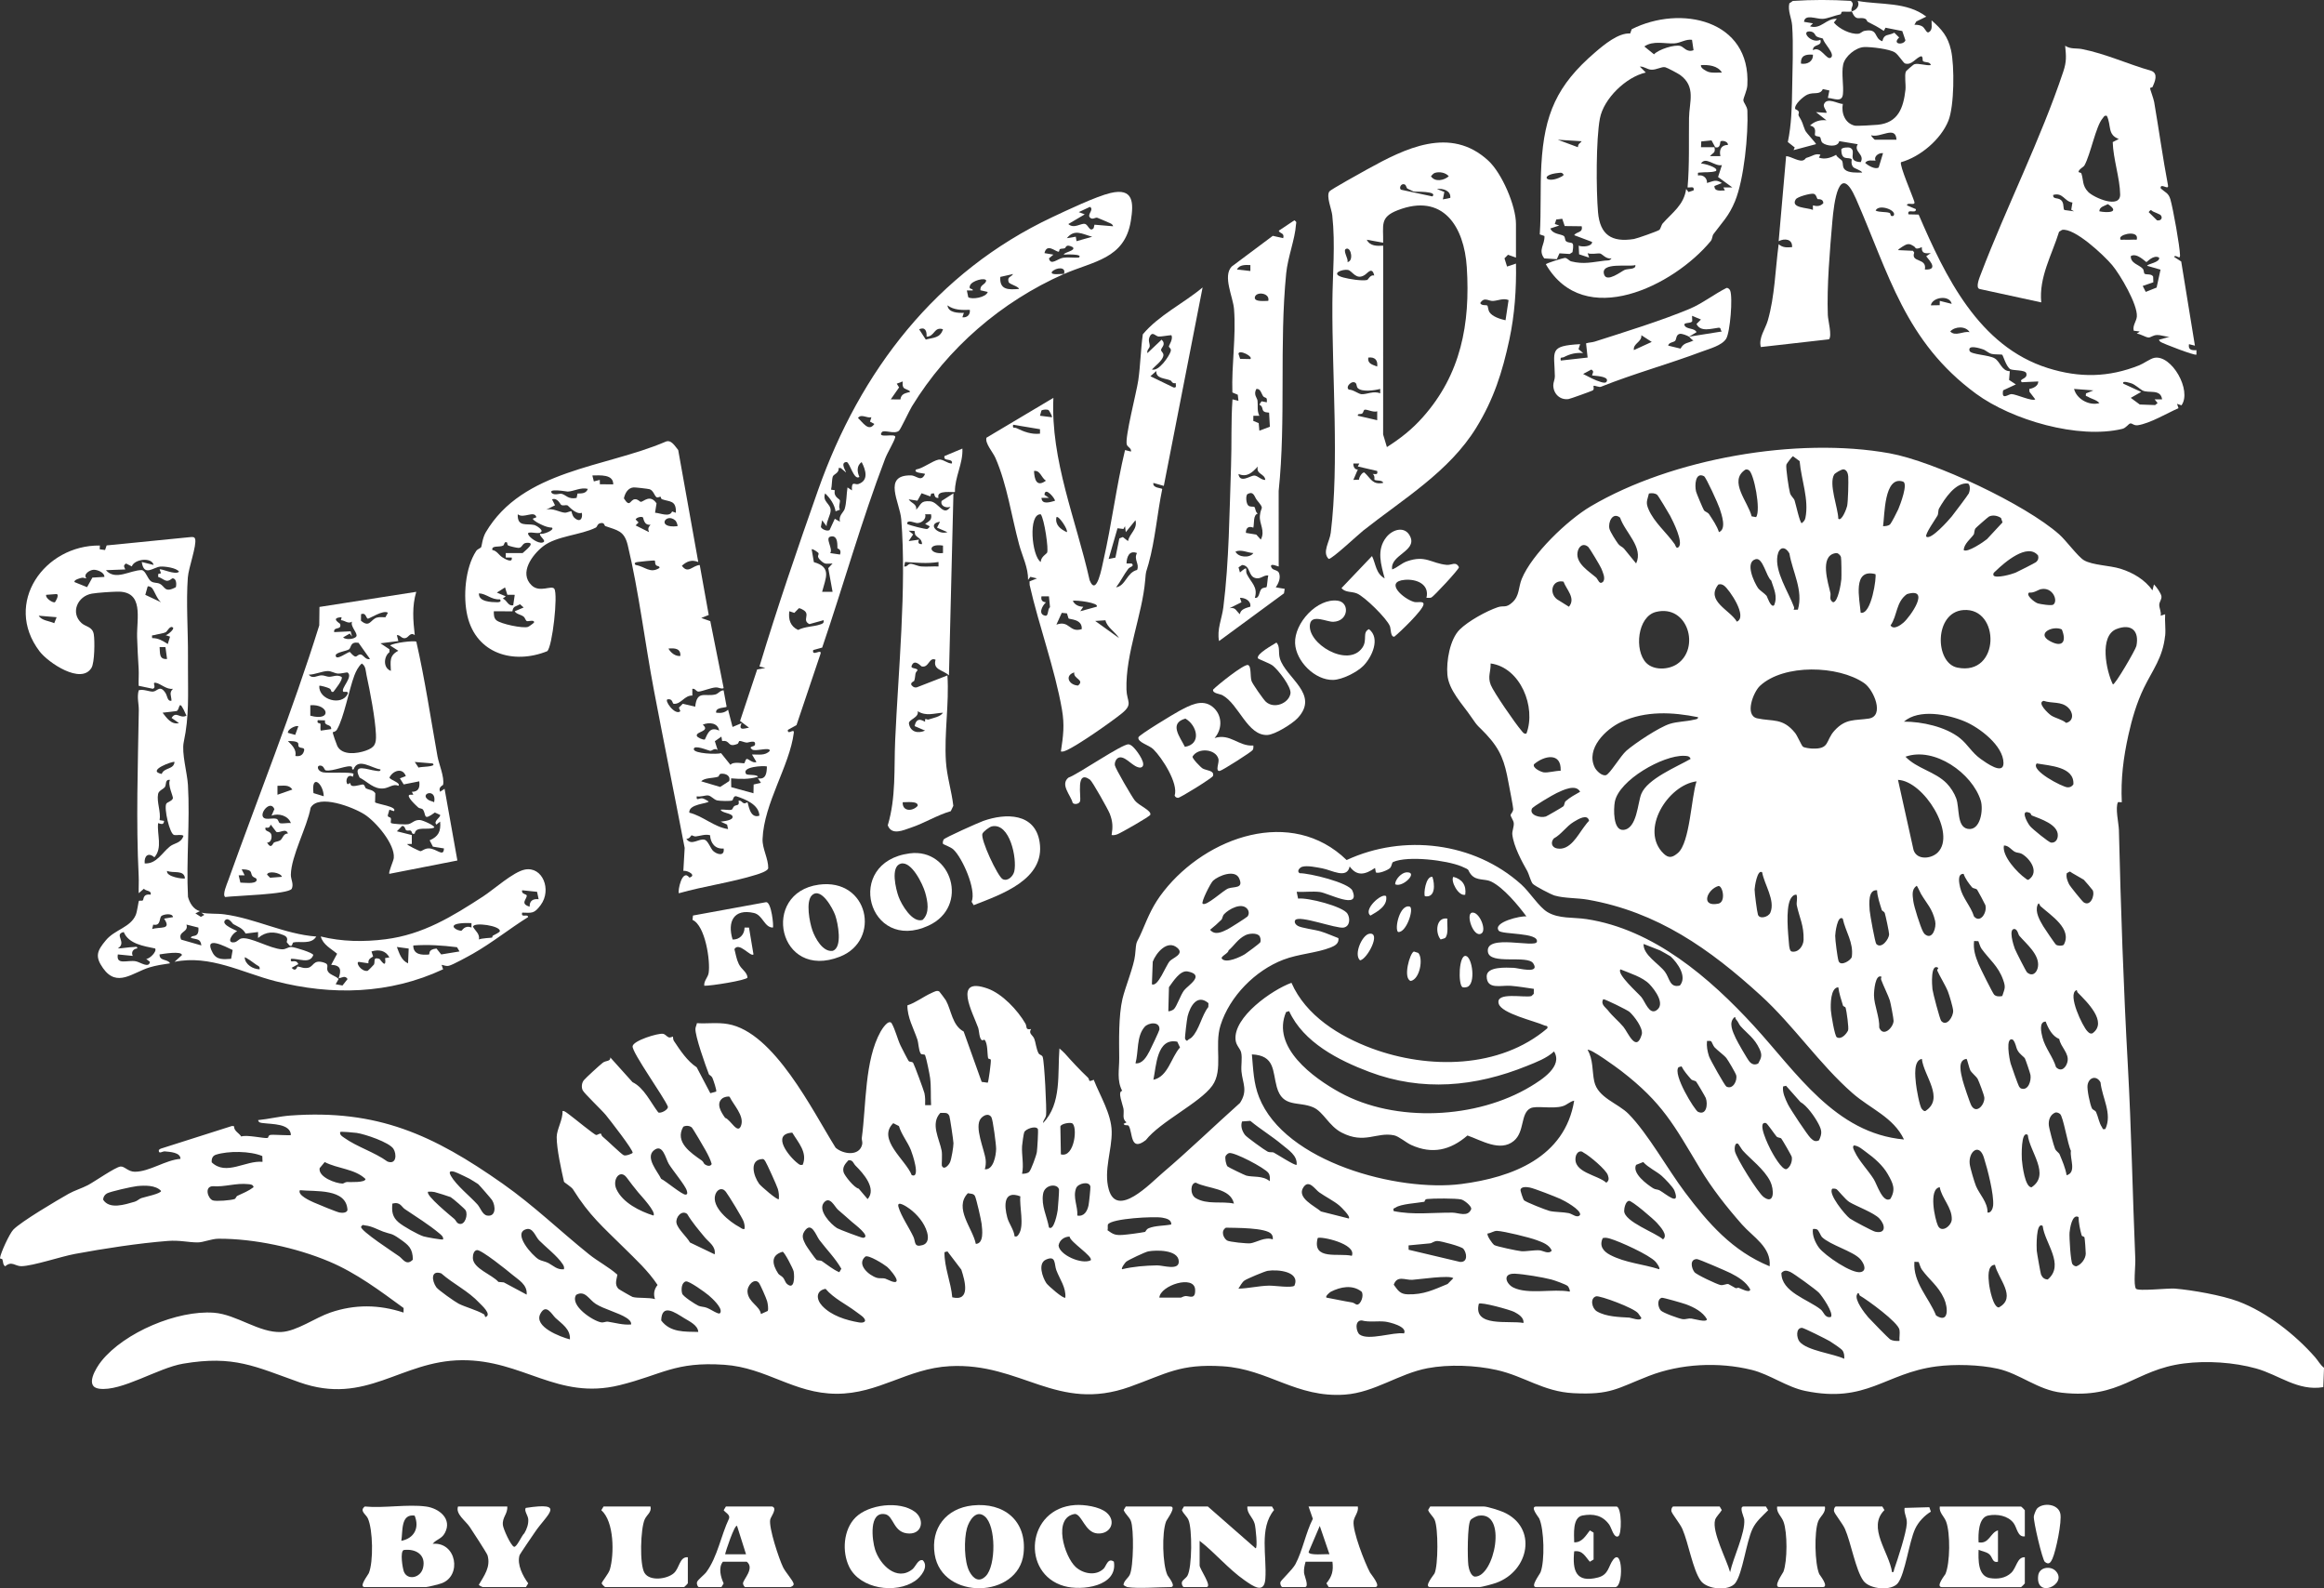<?xml version="1.0" encoding="UTF-8"?>
<svg id="Capa_2" data-name="Capa 2" xmlns="http://www.w3.org/2000/svg" viewBox="0 0 1556.72 1063.84">
  <rect x="0" y="0" width="1556.72" height="1063.84" fill="#333333" stroke="none"/>
  <defs>
    <style>
      .cls-1 {
        fill: #fff;
      }
    </style>
  </defs>
  <g id="Capa_1-2" data-name="Capa 1">
    <g>
      <path class="cls-1" d="M1450.27,425.86c-1.55,14.6-8.31,22.79-14.17,34.8-4.82,9.89-8.08,21.1-10.39,31.58-3.37,15.22-5.18,29.42-4.43,45.05l-2.52-.09c-2.05,3.6.48,14.42.58,18.62,1.26,52.51,3.08,105.17,5.99,157.81,2.39,43.25,3.18,86.68,5,129.92.17,4.13-1.37,17.12.44,19.55,1.39,1.86,21.5-.44,26.06-.07,11.56.96,31.44,4.47,42.4,8.56,19.02,7.1,38.31,22.33,51.54,37.41,2.02,2.3,3.43,5.15,5.96,7.06l-.5,12.97c-16.98,2.86-29.76-8.26-44.97-12.5-14.87-4.15-33.05-5.32-48.37-3.36-33.3,4.24-42.06,24.07-81.81,19.58-16.06-1.81-27.96-12.72-42.91-16.06-12.18-2.72-28.83-3.17-41.21-1.53-34.48,4.57-46.47,24.86-87.64,16.42-12.42-2.55-23.85-11.12-35.88-14.09-22.24-5.5-47.79-4.21-69,4.06-21.36,8.33-25.44,12.81-50.53,11.52-20.18-1.04-32.77-11.37-51.42-15.54-14.11-3.16-31.94-3.87-46.19-1.19-19.27,3.62-35.46,16.22-55.28,17.68-32.67,2.39-51.33-17.05-81.96-18.97-28.72-1.79-37.56,4.91-62.21,13.73-48.92,17.5-72.78-16.4-120.74-13.79-28.38,1.54-47.52,18.61-75.92,18.47-28.55-.14-46.76-17.47-74.97-19.41-33.24-2.28-41.83,6.71-70.25,13.68-41.7,10.22-64.6-17.1-105.7-16.74s-63.89,30.66-108.67,14.8c-29.84-10.57-43.79-18.25-77.93-12.48-16.97,2.87-41.23,18.82-56.29,16.76-9.85-1.35-2.1-13.93,1.57-18.51,15.39-19.2,50.88-34.19,75.32-32.37,15.22,1.13,30.29,13.6,45.13,12.91,10.32-.48,22.75-9.58,32.94-13.05,16.38-5.59,32.55-5.39,48.98.03l.04-3.04c-15.87-11.58-31.59-23.43-49.83-31.13-22.15-9.34-50.39-15.39-74.12-15.28-4.87.02-10.13,2.47-14.02,2.47-6.36,0-11.99-1.61-19.98-.99-19.43,1.5-43.17,5.15-62.28,8.71-9.37,1.75-27.94,8.04-35.79,8.2-4.2.09-6.43-3.8-10.87.08-1.71-1.16-1.2-3.05-1.91-4.7-.16-.37-1.61-.35-1.57-.76.33-3.37,6.35-16.39,8.91-19.07,5.19-5.43,29.25-19.61,36.97-23.99,3.93-2.23,9.14-3.8,13.1-5.89,4.2-2.22,18.17-11.94,21.68-12.41,2.7-.36,5.11,3.5,9.69,3.49,9.85-.02,20.55-7.91,30.54-8.63.07-4.39-7.17-4.68-10.52-5.01-1.54-.15-4.3,2.25-3.98-.98l1.2-.81,47.84-15.23,1.36.17c-.08,3.27,3.23,4.43,4.82,6.89,3.46-1.4,15.73,1.5,17.62.96.79-.23.23-1.81,2.09-2.05,2.15-.29,13.06.57,13.56.08-.36-7.75-12.77-7.18-18.51-7.97-1.5-.2-3.08-.13-3.47-2.01,7.14-.69,14.29-2.52,21.45-3.05,58.47-4.29,95.9,12.94,142.37,45.62,21.06,14.81,38.3,31.62,57.85,47.32,6.01,4.83,13.36,8.58,19,13.64-.58,3.42-2.01,6.56.67,9.44.37.4,8.9,5.29,9.53,5.48,3.33.99,11.09.19,15,1.46q-1.78-5.13,1.71-9.49c-6.21-9.41-14.65-17.14-22.64-25.06-13.91-13.78-22.97-21.34-33.98-38.94-1.11-1.78-5.95-4.61-6.07-5.16-1.79-8-4.89-21.89-4.88-29.88,0-5.13,4.21-11.69,3.9-17.38.83-.74,3.96,1.93,4.89,2.6,2.36,1.68,16.57,13.39,17.7,13.38,1,0,2.16-1.26,3.22-.85.11.04.29,1.29.93,1.81,2.75,2.19,12.52,11.8,14.26,12.58,1.44.65,5.54-.99,5.95-1.58.94-1.34-15.8-22.74-18-25.42-2.67-3.25-14.53-14.5-15.46-16.54s-.65-4.9.8-6.69c1.32-1.63,10.74-10.23,12.73-11.75s5.27-.72,4.98-3.52l14.89,16.56c7.79,3.78,12.04,13.51,17.24,20.26,1.62.94,6.9-1.81,6.43-3.89-2.54-6.38-24.03-36.19-23.61-40.39.38-3.82,17.12-8.92,20.32-8.36,1.64.29,2.58,1.87,3.78,2.33,1.28.49,2.77-.58,2.87-.48.17.18.04,1.94.64,2.84,4.35,6.52,8.96,13.56,15.32,17.75l9.12,17.35,3.91-1.07c.56-.77-1.84-7.62-2.41-8.99-.77-1.83-2.2-1.97-2.47-2.69-2.17-5.63-9.43-25.93-8.98-30.6.12-1.19.79-2.37.98-3.57,7.07.46,13.55-.64,20.77.61,30.98,5.36,56.73,58.21,72.12,82.79,5.08,4.5,16.05,5.93,17.82-2.27.33-1.51-.43-3.04-.25-4.37,2.99-21.95,1.8-51.86,12.6-71.14.81-1.44,5.09-8.33,7.31-5.68,2.59,4.54,3.85,10.43,6.01,15,.67,1.43,5.01,9.87,5.43,10.36.81.95,2.2.18,3.06,1.35.64.87,7.2,18.65,7.54,20.22.58,2.7.55,5.32.46,8.05h3.99c-.35-6.04.1-12.15-.65-18.14-.33-2.61-2.51-13.3-3.31-15.2-.51-1.21-2.33-.1-3.05-1.31-1.4-2.37-1.34-6.87-2.24-9.5-2.53-7.46-6.67-14.55-6.62-22.69,5.67-1.81,10.88-5.97,16.19-8.3,1.55-.68,3.77-2.05,5.22-.93.29.22,4.1,5.38,4.39,5.89,3.71,6.69,4.17,16.74,11.9,20.86l12.06,33.72,4.05.56c.57-.52,2.32-13.98,2.08-15.3-.13-.74-1.68-.51-1.82-1.14-.64-2.82-.13-9.85-2.38-12.3-.19-.2-1.46.53-1.85.25-1.82-1.34-1.67-6.19-2.48-8.45-3.5-9.79-17.14-34.35,6.21-26.19,9.98,3.49,20.3,14.58,25.49,23.52,1.21,2.08-.28,4.46,3.8,3.68-1.97,3.05,1.07,3.89,2.12,6.46.96,2.37,1.29,6.79,2.88,9.76.59,1.1,2.23,1.09,2.74,2.36,1.2,2.97,2.76,35.67,2.31,38.93-.36,2.6-1.91,3.17-2.05,5.44,12.66-13,9.63-33.19,10.99-49.97,1.09.99,2.72,2.33,3.65,3.39,3.88,4.42,10.31,11.37,15.36,16.08,1.66,1.55-.41,3.39,3.96,1.51,4.19,10.72,11.77,22.72,12.03,34.55.28,12.53-5.52,26.12-1.97,38.86,5.5,19.72,28.03-4.18,35.94-10.92,17.76-15.13,34.58-31.43,51.97-46.97,5.41-8.3,1.78-13.1,1-21.01-.4-4.05.66-8.93-.22-12.78-.59-2.62-3.31-4.58-3.73-8.31-1.74-15.38,24.54-33.72,37.43-38.36,9.63,22,32.1,35.89,53.95,43.98,37.72,13.96,85.68,13.62,117.45-13.52.46-2.03-.8-1.38-2-1.93-6.55-2.98-28.62-7.91-30.57-14.51-2.45-8.33,17.6-3.76,21.94-5.17l1.53-1.47.06-3.33c-5.06-.74-10.36-1.63-15.45-2.04-6.46-.53-16.08,2.89-16.14-6.35-.04-6.72,13.21-5.88,18.19-5.69,2.82.11,17.85,4.41,12.99-3-3.85-5.87-29,1.28-30.36-7.68-1.89-12.41,31.87-2.31,32.81-6.78,1.34-6.38-23.43-4.66-25.54-7.43-4.31-5.65,14.99-10.15,18.54-9.54-5.52-7.43-15.28-19.28-23.62-23.35-4.2-2.05-9.8-.34-13.41-4.62-2.95-3.49.09-2.83-6.42-5.53-10.1-4.19-35.93-7.28-45.78-2.99-1.09.47-.84,2.69-2.14,4.06-1.37,1.45-8.19,4.14-9.51,2.87l-.54-2.92c-6.38,4.34-11.93,5.98-17-1-1.79,8.74-12.06,2.43-18.28,1.29-3.72-.68-10.05-2.09-13.49-1.08-1.63.48-3.97,2.94-1.74,4.32,6.37-.11,33.06,6.31,35.35,11.69,5.71,13.42-16.41,1.51-21.93.87-4.96-.58-10.37.18-15.39-.1l.94,4.55c6.26-.9,30.17,5.23,33.1,10.13,1.86,3.1,1.71,8.45-2.58,9.27-4.85.94-29.99-8.67-32.45-4.96-.85,1.29.22,2.94,1.68,3.8,2.46,1.45,11.53,2.55,15.3,3.69,4.14,1.25,7.94,3.04,11.95,4.54.52,3.5-2.25,5.11-5.15,6.25-9.51,3.75-21.55,4.28-31.77,8.21-18.81,7.23-35.92,24.48-42.04,43.91-4.33,13.76,2.12,29.79-5.52,40.45-8.24,11.49-34.74,23.99-44.51,36.44-10.6,8.19-8.67-4.88-11.41-9.46-.63-1.05-2.8.18-3.49-1.44l1.99-.99c-3.2-2.23-1.52-5.81-2.04-8.95s-4.23-11.74-.88-12.12c-3.73-7.12-1.94-14.24-2-21.94-.1-11.68-.47-28.3,2.18-39.69,1.74-7.48,7.82-22.38,8.45-29.36.99-11.14.58-6.45,4.51-15.64,4.56-10.65,7.33-17.78,14.77-27.2,28.67-36.33,85.47-56.64,122.43-20.77,38.16-17.69,85.43-12.04,116.93,16.3,5.86,5.28,11.8,15.02,17.49,18.49,7.64,4.67,17.32,3.41,26.23,4.76,44.93,6.8,82.65,39.38,112.25,71.65,28.35,30.91,54.34,71.82,100.44,75.95-7.05-14.93-22.45-20.48-34.46-31-22.29-19.53-39.41-45.31-61.48-65.44-34.23-31.23-69.12-55.91-115.75-64.15-7.11-1.26-15.54-.85-22.24-2.75-2.52-.71-13.06-6.26-14.66-7.83-1.32-1.3-2.76-6.84-3.63-8.38-3.75-6.58-9.31-16.85-10.15-24.8-.23-2.2,1.26-5.22.96-7.66-.23-1.84-2.15-4.21-2.08-5.32.06-.84,1.72-2.02,1.73-4.02,0-1.48-2.74-15.29-3.21-17.88-2.53-13.79-5.07-21.58-14.86-32.11-5.53-5.95-5.11-4.28-10.18-11.81-5.59-8.29-14.94-17.59-15.85-28.15-.77-8.96,1.64-23.69,8.25-30.22,5.71-5.64,17.79-12.35,25.52-14.97,4.02-1.36,5.3.85,9.77-3.23,4.86-4.44,3.97-10.1,6.27-15.72,6.8-16.61,30.67-39.44,46.17-48.59,54.39-32.09,138.29-46.71,200.26-35.53,29.8,5.38,90.9,34.17,113.6,54.31,4.69,4.16,12.57,15.01,16.63,17.35,5.78,3.33,17.16,3.4,24.35,5.63,8.37,2.6,16.39,7.31,21.48,14.5l.99-3.99c1.67,1.59,4.67,5.85,5,7.9s-1.36,3.69-1.44,5.66c-.09,2.28,1.47,4.9.95,7.42l2.99-1c-.35,4.67.49,9.91,0,14.49ZM1200.99,305.52c-.47.12-4.19,4.93-4.39,5.63-.55,1.89,1.69,16.71,2.44,19.12.68,2.17,2.53,3.31,3.07,4.92.69,2.01,3.55,15.26,4.77,15.2,1.28-1.05,2.1-1.79,2.46-3.51,2.54-12.24-2.81-25.74-3.86-38.04l-4.5-3.31ZM1176.33,346.36c3.34-4.62-1.48-29.63-4.91-31.48-.77-.41-1.46-.65-2.31-.33-11.56,7.61,1.98,21.74,4.21,31.27l3.02.53ZM1231.38,347.41c2.23,2.11,5.6-6.91,5.92-8.55.65-3.33.95-16.28.73-19.79-.11-1.85-.96-4.53-3.18-4.72-1.34-.11-5.68,2.55-6.19,3.37-3.92,6.31,2.6,22.52,2.72,29.69ZM1151.43,356.4c5.23-2.05,1.86-11.59.44-15.94-.95-2.92-9.05-20.8-10.45-21.53-5.83-3.03-6.36,6.04-5.31,10.31.32,1.32,4.65,11.56,5.26,12.47.73,1.09,2.59,1.34,3.49,2.73,2.47,3.82,5.16,7.57,6.57,11.96ZM1266.1,351.15c.79-.78,4.77-8.45,5.44-10.04,1.31-3.1,6.78-17.39,3.16-18.58-12.75-4.16-12.22,22.82-13.34,29.87,1.48.06,3.67-.2,4.74-1.26ZM1290.35,359.4c2.91,2.61,14.95-10.98,16.99-13.48,1.51-1.85,10.96-14.41,11.47-15.51.76-1.64,1.16-5.39-.45-6.56-8.36-1.14-15.72,10.12-19.46,16.63-.79,1.38-.34,3.44-1.11,4.88-.99,1.83-8.78,12.83-7.44,14.04ZM1124.41,366.4c3.37-3.15-3.69-17.17-5.62-20.85-.9-1.71-8.1-13.72-8.78-14.2-1.64-1.17-3.6-1.19-5.49-.83-1.16,4.84-2.28,5.85-.26,10.57,3.76,8.79,12.08,15.58,17.58,23.43.46.66.94,3.4,2.57,1.87ZM1085.19,346.68c-5.02-4.03-8.2,3.18-7.1,7.5.54,2.11,4.42,8.18,5.92,10.16,1.1,1.46,2.89,1.96,3.86,3.14l8.08,9.9c5.12-10.81-7.5-20.87-10.75-30.71ZM1330.99,361.06l10.39-11.19-1.03-2.98c-2.29-1.52-5.4-2.18-8-.96-.54.25-8.73,7.4-9.06,7.9-1.02,1.53-.63,3.35-1.28,4.26-1.97,2.78-6.35,6.05-6.66,10.3,2.32,2.04,13.43-5.46,15.65-7.33ZM1069.1,386.74c1.4,1.21,2.21,5.49,4.88,2.68,1.53-2.35-.42-6.32-1.36-8.7-.63-1.61-7.9-13.66-8.65-14.33-3.56-3.18-6.77-.29-7.31,3.78-.97,7.36,7.8,12.55,12.44,16.57ZM1204.3,408.3c3.76-12.88-3.56-25.16-5.68-37.63-2.98-5.24-6.96-4.39-7.99,1.46-1.89,10.73,7.37,24.35,11.03,34.31.26.7.11,1.32-.26,1.93l2.91-.06ZM1335.33,385.38c1.6,2.21,12.14-.75,14.68-1.8,1.44-.59,13.27-6.62,13.85-7.13,1.41-1.22,1.82-2.6,1.34-4.4-7.06-8.75-22.58,4.71-28.37,10.35-.98.95-1.89,1.3-1.51,2.97ZM1229.12,370.55c-10.3,2.09-4.61,19.69-3.03,26.59.45,1.98-1.14,4.48,1.78,6.22,3.31.05,5.33-12.71,5.55-15.44.15-1.79.06-13.75-.26-14.81-.29-.96-1-1.69-1.79-2.26-.73-.54-1.42-.46-2.25-.29ZM1188.38,405.37c2.52-5.95-.18-10.91-1.93-16.54-3.36-2.61-5.56-15.58-10.37-14.34-7.46,1.93-1.14,15.42,1.45,19.25,1.15,1.7,4.51,3.68,5.86,5.36.26.33,2.81,8.29,4.98,6.27ZM1256.24,384.52c-15.62-4.04-10.59,16.73-9.87,25.85,7.26,1.67,10.79-24.42,9.87-25.85ZM1047.31,389.55c-7.5-1.61-10.04,7.42-4.35,11.82l7.98,4.99c4.78-5.76-1.72-11.5-3.63-16.82ZM1163.42,416.36c7.54-3.29-5.13-21.58-8.44-24.04-1.27-.94-2.38-1.28-3.94-.86-8.79,11.08,7.9,17.08,12.39,24.9ZM1367.1,394.59c-1.86.4-4.75,2.69-7.82,2.26-2.77,1.42,3.47,6.58,5.78,7.28,1.68.51,9.08,1.69,10.31.82,3.49-2.48-.34-12.05-8.27-10.35ZM1275.01,417.02c4.7-4.08,18.58-23.98,2.36-19.12-7.44,5.28-6.36,14.36-10.99,20.97,2,3.18,6.61-.1,8.63-1.85ZM1315.12,408.58c-19.64,1.54-19.2,35.39-4.06,38.53,28.92,6,28.99-40.49,4.06-38.53ZM1102.77,444.01c5.03,5.07,14.83,4.61,20.58.77,15.74-10.51,7.32-40.12-13.99-34.98-12.65,3.05-14.77,25.96-6.59,34.21ZM1381.11,421.56c-5.91-2.82-17.28,2.58-8.2,7.69,8.24,4.64,11.7.97,8.2-7.69ZM1415.3,458.34c1.2.91,15.25-23.26,15.75-25.7,2.08-10.19-3.43-15.21-13.34-11.34-11.75,4.59-6.85,28.19-2.41,37.05ZM1022.47,491.31c6.66-17.73-4.01-44.26-23.98-46.97.18,5.66-2.14,8.74.1,14.39,1.93,4.87,16.61,26.11,20.47,30.5.99,1.13,1.54,2.47,3.41,2.08ZM1207.64,500.05c.94.78,4.78,1.25,6.21,1.3,12.13.46,8.71-5.18,15-12.06,7.54-8.26,13.57-6.6,22.95-8.03,10.72-1.64,3.42-19.27-3.1-23.76-17.37-11.95-53.86-12.96-69.79,1.84-4.53,4.21-10.5,19.89-1.8,21.77,10.43,2.25,16.98-.49,25.28,9.71,1.58,1.94,4.31,8.45,5.26,9.23ZM1368.91,469.39c-4.76,1.18,3.28,8.63,5.05,9.79,2.76,1.8,7.29,2.63,10.06,4.98,5.4-1.36,4.72-7.16,1.26-10.31-4.7-4.28-10.62-2.56-16.37-4.46ZM1137.41,480.33c-17.19-3.46-35.01-4.38-51.33,3.13-10.55,4.86-24.01,18.02-17.84,30.55,1.13,2.29,4.79,5.84,7.5,5.15,2.53-.65,9.83-13.02,13.69-16.37,5.89-5.1,21.84-15.68,29.01-17.97,5.06-1.62,11.09-1.54,16.2-2.8,1-.25,3.01-.29,2.77-1.7ZM1275.35,483.31c11.98-.04,27.92,3.41,37.46,11.03,5.38,4.3,7.88,9.64,13.99,13.99,3.49,2.48,15.32,11.1,15.23,2.66-.12-11.66-16.17-23.75-26.02-27.85-11.41-4.75-30.62-8.55-40.66.17ZM1303.99,524.65c2.6,2.64,5.13,6.61,6.39,10.1,2.31,6.43.26,19.02,7.7,20.37,8.61,1.55,10.55-12.96,8.75-18.83-5.67-18.45-31.15-36.41-50.46-29.49,7.72,8.05,19.78,9.88,27.63,17.85ZM1132.42,508.29c-.53-2.12-2.81-2.03-4.49-2.08-13.93-.45-43.52,16.24-46.25,30.81-.85,4.54-1.33,19.51,5.87,18.79,9.02-.91,9.39-17.96,11.85-24.06,4.1-10.16,23.74-18.12,33.02-23.46ZM1045.4,516.24c.59-12.67-11.1-10.21-17.87-4.37-1.16,2.53,4.83,5.18,6.53,5.41,2.82.4,8.06-1.13,11.34-1.05ZM1364.32,511.31c-4.48,4.57,17.14,15.81,20.58,16,1.78.1,2.98-.57,3.95-2.02.75-11.81-15.94-12.43-24.53-13.97ZM1298.01,570.93c12.58-12.58-9.47-47.92-26.65-48.62l10.43,47.02c2.3,6.95,11.91,5.91,16.22,1.6ZM1136.41,523.3c-19.23,2.47-38.3,32.83-21.98,48.45,3.45,3.3,5.98,2.53,9.51-.48,8.09-6.9,8.91-37.33,12.48-47.97ZM1058.44,530.27c-2.85-5.35-11.35-1.2-15.67.84-2.56,1.2-15.94,9.03-16.6,10.46-2.02,4.37,5.62,6.44,9.32,5.28.66-.21,11.24-6.33,11.72-6.82.81-.83.65-2.66,1.53-3.45,2.62-2.38,6.57-4.55,9.7-6.31ZM1360.03,544.61c-7.1-3.33-2.56,5.78-.22,8.68,1.53,1.9,12.6,10.89,14.05,11.04,2.83.29,4.41-1.89,4.55-4.55.42-7.7-11.88-11.37-17.29-13.58-.71-.29-.83-1.46-1.08-1.57ZM1061.04,553.86c1.07-1.42,2.11-2.87,3.39-4.13-1.05-5.01-7.41-1.01-10.29.72-5.02,3.01-8.16,8.3-13.36,11.11-2.3,2.79-1.34,6.03,2.23,6.69,8.62,1.6,13.78-8.76,18.03-14.39ZM1342.33,566.27c-1.51,6.98,9.17,18.4,14.46,22.04.88.61,1.39,1.46,2.55.51,6.74-5.15.26-13.97-5.08-16.99-1.37-.77-3.32-.61-4.65-1.35-2.42-1.34-4.15-4.27-7.27-4.21ZM1387.95,584.64c-.51-.32-.98-.81-1.61-.91l-1.95,1.14c-.51,2.67.43,4.95,1.52,7.27.66,1.41,8.81,11.47,9.83,12.17,4.53,3.14,7.64-4.66,6.08-8.04-.19-.42-5.56-6.7-6-7.07-.35-.3-6.39-3.63-7.87-4.56ZM1180.39,584.26c-3.26-2.49-5.07,9.9-5.08,11.49,0,2.43,1.59,14.82,2.24,16.83,1.04,3.25,7.05,1.65,8.32-1.37,3.47-8.25-4.15-18.94-5.48-26.96ZM805.58,605.23c2.33,2.06,13.95-9.1,17.25-10.23,4.02-1.37,10.35.27,7.21-6.74-2.74-6.13-13.65-1.89-17.46,1.56-1.68,1.53-8.16,14.38-7,15.4ZM1315.32,585.26c-4.34-.2-3.03,6.06-2.35,9.07,1.63,7.13,7.12,12.47,9.3,19.45,4.26,4.91,8.95-2.72,7.63-7.56-.16-.58-5.12-9.86-5.5-10.3-.86-1.03-2.62-.69-3.49-1.71-2.08-2.44-4.57-5.88-5.59-8.95ZM1151.09,593.39c-7.56,2.19-12.28,14.18-.18,11.85,5.41-1.04,3.04-12.12.18-11.85ZM1286.85,598.84c-.56-.95-2.64-5.73-3-5.59-3.53,2.42-2.7,6.49-2.24,10.24s4.74,17.13,6.5,20.47c.47.9.99,1.67,1.89,2.19,4.57,3.09,7.2-5.05,6.25-9.29-1.89-8.38-5.56-11.52-9.39-18.03ZM1257.36,596.26c-6.04-.68-5.33,8.95-4.98,13.47.22,2.8,3.63,21.69,4.46,22.52,3.54,3.55,8.47-3.37,8.58-6.46.04-1.31-2.34-12.51-2.89-14.18-.42-1.26-1.76-1.31-2.04-2.2-1.28-4.07-3.03-9.16-3.13-13.15ZM1203.38,599.25c-1.94-.33-3.53,1.73-4.22,3.26-3.06,6.79-1.45,22.38-.77,30.22.1,1.14.46,4.22,1.67,4.52,4.49,1.03,7.93-3.64,8.06-7.79.28-9.7-2.75-14.73-4.53-23.02-.44-2.04.67-4.91-.21-7.2ZM1366.72,606.81c-.39-.35-.93-3.27-1.92-.58-1.71,4.65,1.51,10.17,3.87,14.15.9,1.51,7.97,11.97,8.61,12.37,1.25.77,3.92.87,5.09.04,5.98-10.65-8.67-19.68-15.65-25.98ZM835.29,608.5c-3.88-4.19-12.15.41-15.27,3.7-1.21,1.27-1.18,3.1-1.78,3.7-2.37,2.36-5.06,4.75-7.67,6.82,3.23,3.92,7.91,1.54,11.68-.31,1.5-.74,12.92-7.98,13.4-8.62,1.23-1.64,1.02-3.8-.37-5.3ZM1234.36,615.24c-3.56-2.64-5.05,9.69-5.06,11.47-.03,2.81,1.47,14.41,2.23,16.84,1.3,4.13,8.62-.54,8.91-2.8,1.24-9.7-4.19-16.58-6.08-25.52ZM1352.73,626.84c-.97-1.13-.99-3.69-2.93-4.6-4.89-.99-1,11.05-.18,13.18.65,1.71,7.51,15.22,8.18,15.8,3.69,3.23,6.72.1,7.32-3.76,1.26-8.05-7.95-15.44-12.38-20.62ZM843.29,626.48c-2.03-1.73-6.69-1.34-9.1-.11-5.2,2.65-7.34,6.82-11.29,10.19.1,1.97-5.83,4.05-4.33,5.65,2.92,3.12,12.22-1.28,15.32-3.15,1.19-.72,9.92-7.27,10.22-7.84.68-1.3.22-3.85-.82-4.73ZM1325.2,630.35l-2.87-.13c-.66,5.71.89,10.34,3,15.49.99,2.42,9.61,19.75,10.48,20.5,1.51,1.32,3.54,1.27,5.41.87,1.68-5.22,2.41-5.66.57-10.86-3.26-9.22-9.29-13.63-14.43-20.75-1.03-1.42-1.45-3.5-2.16-5.12ZM771.59,659.2c4.08,2.11,9.35-12.62,11.97-15.5,1.98-2.18,10.06-4.69,5-8.95-6.63-5.58-14.17,3.43-16.4,9.34l-.57,15.11ZM1112.09,636.58l-11.14-4.37c-.41,7.35,10.26,13.21,14.32,18.66,3.21,4.3,3.11,10.99,10,9.17,5.03-6.01-1.55-15.09-6.2-19.47-.3-.29-6.57-3.79-6.98-3.98ZM1298.35,648.22c-5.29-3.48-4.22,11.68-3.9,14.37.3,2.49,4.96,20.11,5.84,21.14,3.65,4.26,8.25-2.93,8.01-6.88-.14-2.28-2.51-10.26-3.45-12.66-1.69-4.32-5.48-10.25-7.21-14.21-.19-.43.86-1.65.71-1.76ZM1085.45,649.22c-2.72,3.09,11.64,15.75,13.96,18.51,2.54,3.02,5.29,11.99,10.04,9,6.41-4.04-.95-13.8-4.51-17.53-4.59-4.8-13.21-7.39-19.49-9.98ZM786.31,675.91c1.99-1.94,4.5-9.61,6.85-12.64,2.56-3.3,14.44-10.27,2.43-12.64-5.1-1.01-9.89,6.87-12.57,10.53l-.42,16.03c.49.43,3.06-.64,3.71-1.28ZM1260.36,654.22c-4.22-2.26-5.12,9.47-5.08,12.47.1,6.58,3.84,14.57,3.52,21.59,2.73,6.66,9.46-.18,9.61-4.53.05-1.42-1.97-11.96-2.49-13.65-.93-2.99-4.3-9.84-5.83-13.95-.38-1.01.36-1.88.27-1.93ZM1231.37,661.21c-5.25.26-5.22,11.56-4.97,15.47.18,2.78,2.55,17.17,3.97,18.01,2.94,1.76,6.37-2.06,7.54-4.54.66-1.41-.97-12.97-1.61-15.18-.24-.82-1.56-.76-1.81-1.57-1.22-3.97-2.54-8.05-3.11-12.19ZM1391.71,664.73c-.61-.62-.12-1.66-.9-1.53-6.11,2.68,4.2,24.32,7.45,27.51,1.05,1.04,1.7,1.79,3.36,1.36,10.52-7.51-3.86-21.2-9.9-27.35ZM798.22,694.82c5.09-4.93,6.69-14.77,11.17-20.37l.09-2.58c-7.41-6.37-12.2,1.81-13.98,8.83-.44,1.75-1.96,14.29-1.69,14.99.23.6,1.16,1.96,1.77.99.76-.77,1.89-1.12,2.65-1.86ZM1077.03,676.61c3.27,4.23,7.13,7.2,10.39,11.1,3.06,3.66,8.56,17.77,12.29,5.16,1.22-4.13-5.16-12.49-8.24-15.2-1.34-1.18-16.16-8.48-17.5-8.48-2.07,3.42,1.57,5.48,3.07,7.43ZM863.53,677.2l-2.05.61c-10.06,23.5,18.13,44.04,36.03,53.87,37.23,20.44,91.77,17.73,127.88-4.1,7.38-4.46,21.71-13.49,15.57-23.39-4.82,4.55-12.05,7.25-18.22,9.74-34.54,13.98-70.09,17.3-105.47,3.98-20.64-7.77-44.19-19.79-53.75-40.71ZM1162.85,682.7c-.58-.63-.27-1.79-.93-1.51-4.37,3.66-1.19,9.89.79,14.19,1.16,2.52,7.76,14.07,9.25,15.73,1.65,1.84,3.62,2.31,5.79,1.14,2.2-3.95,2.76-5.67.84-9.75-3.45-7.36-7.87-9.87-12.73-15.28-1.14-1.27-1.37-2.76-3-4.53ZM1370.29,684.2c-4.75-.02-2.9,7.71-2.14,10.65,1.84,7.15,6.97,12.86,9.08,19.89,3.53,3.59,6.75.19,7.64-3.56,1.36-5.76-4.55-9.83-5.48-15.32-4.61-1.82-7.35-6.96-9.09-11.66ZM760.6,712.16c4.68.5,7.48-4.51,9.38-8.1.89-1.68,6.57-13.66,6.64-14.45.52-5.74-7.31-4.87-9.93-1.83-5.54,6.41-3.96,16.73-6.09,24.38ZM1348.24,696.27c-5.14-2.06-2.22,13.08-1.44,15.92.49,1.78,5.13,14.71,5.6,15.38.43.62.77,1.25,1.57,1.48,4.66,1.51,6.77-5.19,6.13-9.14-.18-1.12-3.28-10.28-3.73-11.04-.68-1.14-3.42-2.73-4.89-5.36-1.27-2.26-1.13-4.97-3.23-7.25ZM772.6,723.16c9.88-2.12,11.77-14.87,17.82-21.63l-1.82-3.86c-13.72-2.79-14.06,16.21-16,25.48ZM1146.23,697.39c-.83-.49-1.9-.12-2.81-.21-.35,3.62.25,6.74,1.32,10.17.69,2.21,10.61,19.79,11.64,20.35,4.31,2.32,7.49-3.91,6.61-7.52-.37-1.51-5.4-10.02-6.56-11.51-1.46-1.89-5.91-5.08-7.96-7.26-.92-.99-1.89-3.79-2.24-4ZM1185.39,848.08c1.17-12.86-11.05-19.51-18.5-27.97-10.4-11.81-20.16-24.17-28.27-37.69-17.32-28.88-24.97-43.85-52.72-65.22-2.76-2.13-20.75-15.32-22.45-14.02,3.85,6.5,2.97,14.3,4.44,21.04,2.42,11.12,15.84,14.53,23.07,21.9,12.99,13.24,25.95,36.77,37.64,52.31,15.75,20.93,31.8,39.41,56.78,49.65ZM1054.46,737.16c-2.96.55-4.66,2.82-7.76,3.72-6.97,2.04-17.76-.61-21.6,1.4-6.75,3.54-3.66,15.71-11.11,21.87-9.12,7.54-21.71-.45-31.02-3.66-11.42,9.85-23.5,12.77-37.67,6.35-3.5-1.58-8.17-5.77-11.51-6.47-11.68-2.44-19.69,6.17-35.14-1.85-8.6-4.46-12.12-13.93-19.06-16.92-9.84-4.23-20.46.56-24.35-13.63-2.92-10.64-1.09-21.09-16.67-21.8.95,10.06,1.04,19.09,4.81,28.66,17.21,43.66,93.22,63.61,135.49,58.15,34.08-4.4,69.38-17.83,75.59-55.83ZM1287.34,709.18c-5.78,1.01-4.42,11.96-3.97,16.48.31,3.18,2.45,15.39,3.96,17.02.68.73,1.24,1.63,2.39,1.41,13.07-8.49-1.14-23.57-2.37-34.9ZM1317.32,709.17c-6.36.72-3.77,9.74-2.69,14.2.61,2.52,4.91,15.39,5.89,17.1,3.5,6.13,9.2-1,8.65-5.53-.22-1.82-3.55-10.66-4.52-12.5-.66-1.24-3.89-3.88-4.85-5.57-.59-1.03-2.14-7.45-2.47-7.69ZM1126.4,714.19l-2.01.55c-4.19,4.62,10.78,28.86,13.03,29.91,5.62,2.61,6.7-4.96,5.22-9.22-.3-.86-6.04-10.57-6.49-11.02-.78-.77-2.56-.65-3.4-1.62-2.25-2.61-4.82-5.49-6.37-8.59ZM1410.27,756.14c4.8-10.27-2.16-20.76-3.24-31.22-2.59-4.86-7.81-3.56-8.69,1.8-.47,2.85,1.64,13.14,2.97,15.66.54,1.03,2.18,1.21,2.75,2.46,1.43,3.13,2.02,7.39,3.92,10.06.68.95.06,1.75,2.29,1.24ZM1196.36,727.19l-1.98.47c-.56,4.03,1.48,8.21,3.18,11.81,1.49,3.15,13.11,20.65,15.26,22.72,1.71,1.65,3.13,2.78,5.63,1.52,2.22-4.66,1.86-6.7-.28-10.88-2.41-4.69-7.78-12.33-12.17-14.77l-9.64-10.88ZM484.04,735.48c-4.8,3.58-.93,9.53,1.67,13.19,3.68,1.05,8.64,11.99,10.82,4.76,1.92-6.36-5.21-13.48-7.8-18.84-.96-.59-3.82.25-4.69.9ZM629.89,745.34c-6.8,7.21-.72,17.2.86,25.29.52,2.66-.06,9.53.12,10,1.28,3.4,4.58-.12,5.52-2.26s2.32-10.33,2.29-12.68c-.02-1.68-2.38-17.46-2.76-18.31-1.26-2.78-3.49-1.83-6.03-2.04ZM1384.31,787.12c6.88-1.93,2.02-11.19,2.89-16.38-2.17-4.13-5.11-22.93-7.3-24.67-.93-.74-1.87-1.11-3.07-.99-3.5,1.37-4.72,4.99-4.45,8.42.17,2.24,3.26,13.75,4.18,15.88.75,1.74,2.56,2.54,3.06,3.75,1.84,4.45,3.9,9.15,4.69,13.99ZM659.64,783.11c5.83.63,7.52-9.22,7.61-13.65.05-2.57-2.14-19.61-3.18-21.26-1.78-2.82-5.15-1.37-7.02.85-4.7,5.58,2.41,20.94,3.19,27.73.22,1.93.04,4.47-.59,6.33ZM858.92,766.75c-6.74-5.69-14.47-10.32-21.41-16.06l-5.52.4c-1.17,3.11.08,6.6,2.02,9.1,1.13,1.46,13.12,10.13,15.03,11.06,1.69.82,3.16.15,4.19.68,2.19,1.14,14.49,9.08,15.31,8.19.62-6.26-5.51-9.9-9.61-13.37ZM610.73,787.05c6.19,2.49.35-14.56-.6-16.89-2.24-5.5-6.23-10.19-7.99-15.99l-3.79-1.93c-11.11,10.76,8.41,24.59,12.38,34.81ZM710.62,773.12c9.38,2.59,11.44-19.56,7.35-20.88-1.76-.57-6.92.34-7.69,2.11l.34,18.77ZM1193.09,762.42c-.61-.54-2.28-.35-3.13-1.32-1.28-1.46-6.16-8.76-7.08-8.96-6.43-1.35,2,15.63,3.15,17.85,1.41,2.73,7.54,13.83,10.68,13.03,2.6-1.38,3.98-5.33,3.51-8.15-.15-.88-6.59-11.98-7.12-12.46ZM472.06,779.78c1.34.94,3.69,1.77,4.67-.17-.88-3.17-2.44-6.12-3.99-8.98-1.08-1.99-8.69-15.01-9.41-15.57-1.58-1.24-3.84-1.35-5.64-.45-5.93,10.3,5.1,17.57,12.41,22.66,1.05.73,1.31,2.06,1.96,2.51ZM689.37,784.86c1.34-1.32,4.84-11.05,5.17-13.31.28-1.89,1.11-14.83.65-15.47-1.71-2.4-8,.09-9.06,2.07-.42.79-1.42,7.98-1.51,9.51-.34,5.92,1.31,12.36.01,18.46,1.48.06,3.67-.21,4.74-1.26ZM263.55,769.42c-2.82-4.4-19.13-9.86-24.6-10.66-1.83-.27-10.61-1.03-11.1-.61-.35,2.02,1.29,2.85,2.66,3.83,8.67,6.21,20.27,9.59,29.04,15.96,6.12,2.29,6.21-5.08,3.99-8.52ZM537.69,780.12c3.4-8.2-3.01-14.94-6.99-21.54-14.35.93-2.24,16.01,3.57,20.47,1.22.94,1.63,1.45,3.42,1.06ZM1358.3,760.14c-4.67-3.47-4.1,14.87-3.97,16.47.3,3.86,2.11,18.62,6.49,18.57,12.84-8.5-1.3-23.88-2.52-35.04ZM1164.39,766.16c-2.4-1.56-2.64,3.18-2.3,4.77,1.03,4.86,15.45,27.89,19.25,30.74,7.47,5.61,7.06-5.16,4.46-10.45-4-8.13-13.47-15.09-18.38-20.62-.8-.9-2.8-4.3-3.03-4.45ZM1249.94,771.56c-2.49-1.79-4.8-4.06-8.06-4.44-1.41.94.09,3.28.6,4.4,2.64,5.83,9.12,12.55,12.69,18.3,2.09,3.37,6.03,16.25,11.07,13.16,3.9-6.51,1.65-10.65-1.68-16.55s-9.1-10.9-14.61-14.87ZM438.02,770.41c-6,4.88,2.61,14.34,4.84,19.1,3.07,1.43,14.04,10.74,16.39,10.58,1.58-.11,1.08-1.66.78-2.73-.99-3.49-9.55-13.63-12.09-17.92-2.12-3.57-3.96-13.87-9.92-9.02ZM1331.33,812.1c2.41.48,3.62-2.92,3.77-4.73.63-7.48-3.81-24.59-6.26-32.26-3.13-9.77-10.33-3.85-9.45,4.41.28,2.59,3.13,12.2,4.21,14.81,2.23,5.43,7.97,10.95,7.73,17.76ZM175.72,774.27c-8.06-3.46-22.86-3.56-31.11-.91-2.3.74-3,2.82-2.79,5.1,9.68,9.28,22.78-1.45,34.03-.33l-.14-3.86ZM1058.15,771.23c-1.43.35-2.4,2.02-2.67,3.44-2.06,10.68,14.65,12.12,20.48,17.43,2.03-1.41,1.72-2.96,1.06-5.03-1.18-3.72-12.41-13.02-16.04-14.97-1-.54-1.3-1.24-2.83-.86ZM850.54,791.12c.08-1.98.35-3.81-.92-5.57-2.41-3.35-23.04-14.17-26.33-13.28-.94.26-1.71,1.09-2.28,1.88-.69,1.4.22,5.89,1.23,7.05.46.53,11.47,5.86,12.6,6.16,4.43,1.18,10.98-.2,15.7,3.75ZM521.7,803.11c.2-2.35,0-4.55-.66-6.82-.56-1.93-7.46-17.23-8.41-18.56-.44-.62-.75-1.27-1.57-1.49-9.43.18-6.47,11.2-2.56,16.61,1.09,1.51,12.39,11.36,13.21,10.27ZM573.1,780.71c-1.55-1.54-1.68-3.99-4.79-3.63-2.07,2.28-4.21,4.58-3.22,8.06.64,2.26,7.21,10.53,10.12,10.94l5.96,7.01c6.22-7.01-2.85-17.23-8.07-22.39ZM217.5,778.29l-3.41,4.11c-.92,6.07,10.87,10.18,15.29,10.29.85.02,1.91-1.03,2.96-1.04,2.18-.02,12.45.54,12.49-2.03-7.18-6.86-18.62-6.81-27.32-11.33ZM1113.06,787.5c-3.36-2.96-9.09-5.54-12.34-9.23l-4.79,1.89c-2.85,5.59,7.28,13.07,11.4,15.66,1.56.98,2.99.66,4.38,1.44,4.08,2.28,14.13,11.23,9.92.15-.9-2.36-6.51-8.09-8.57-9.9ZM314.5,789.45c-1.6-.89-5.7-2.74-7.78-3.73-2.57-1.23-7.24-2.67-4.73,1.72,3.74,6.54,12.66,13.54,17.79,19.19,2.08,2.29,3.34,6.99,6.56,7.49,5.99.95,5.72-6.44,3.29-10.34-.55-.88-8.69-10.23-9.29-10.7s-5.11-3.23-5.84-3.63ZM427.4,798.46c-3.06-3.66-4.79-6.07-7.65-9.84-4.49-5.93-9.81,1.41-6.84,7.83,4.21,9.1,15.62,14.75,24.82,17.65,2-2.29-8.3-13.2-10.34-15.64ZM721.62,814.11c4.59.87,6.75-3.02,7.55-6.95.33-1.59,1.37-11.53,1.22-12.43-.66-3.94-8.34-2.24-9.58,1.08-2.32,6.2,1.3,12.09.81,18.3ZM826.56,806.1c-2.42-10.68-17.44-9.79-25.53-14-3.71.05-4.04,7.93-.19,10.25,7.81,4.71,17.29,1.95,25.72,3.75ZM169.87,795.1c-.37-1.82-1.96-1.85-3.45-2.02-8.46-.93-15.77,2.03-23.88,1.37-5.89.21-3.27,8.38.02,9.5,2.26.77,12.14-.02,14.56-.9.95-.35.91-1.69,2.02-2.21,3.91-1.83,7.25-3.12,10.73-5.73ZM897.21,807.45c-3.52-3.04-9.61-6.07-13.58-8.92-2.84-2.05-6.85-8.88-10.54-3.37-4.73,7.07,7.5,12.52,11.77,16.21l18.66,4.72c1.32-1.34-5.04-7.55-6.32-8.65ZM91.69,794.4c-3.16.33-17.85,3.61-20.07,4.9-1.55.9-2.48,2.38-2.54,4.18,4.24,6.73,14.59,3.26,21.09,1.38,1.86-.54,2.99-1.92,4.55-2.45,2.27-.76,13.15-2.99,13.18-4.79-3.67-3.97-11.07-3.76-16.2-3.22ZM702.63,822.09c3.41,2.61,5.71-10.29,5.86-11.61.21-1.78,1.03-12.99.89-13.75-.75-4.2-9.65-3.72-10.7,2.95-1.27,8.01,2.59,14.71,3.95,22.42ZM1020.78,803.8c.91,1.18,14.98,6.67,17.25,7.23,3.32.81,9.11.68,12.76,1.45,2.53.53,5.84,3.79,7.66,1.1.52-3.4-10.42-9.36-13.31-10.65-3.53-1.57-17.27-6.97-20.41-7.58-1.79-.35-5.57-.85-6.22,1.37-.22.77,1.73,6.39,2.27,7.09ZM1299.33,795.12c-7.69,1.16-3.24,21.41-1.24,25.73,2.47,5.33,9.18.06,9.3-4.19.23-7.98-6.74-14.07-8.06-21.54ZM498.71,823.09c.26-1.8-.04-3.21-.57-4.92-.71-2.3-10.14-17.68-11.96-20.02-2.53-3.24-5.85-1.54-7.01,1.89-2.83,8.41,9.54,18.33,16.26,21.84,1.11.58,1.76,1.57,3.29,1.2ZM1230.14,796.43c-.96-.44-1.77-.37-2.76-.32-3.24,3.21,8.66,17.71,11.73,19.96,1.81,1.32,15.3,8.49,16.97,8.85,7.57,1.64,6.75-4.63,2.8-8.85-3.6-3.83-15.29-8.14-20.03-10.98-2.69-1.62-7.83-8.25-8.72-8.66ZM200.87,797.12c-1.74,3.31,6.88,7.11,9.29,8.19,2.58,1.16,15.45,6.46,17.26,6.77,1.69.28,4.69.44,5.34-1.61-.59-14.71-21.46-12.29-31.89-13.35ZM304.44,816.48c1.03.91,1.34,2.73,3.27,3.18,3.82.9,5.9-6.09,4.18-9.08-.65-1.13-8.77-8.15-10.06-8.83-.65-.34-9.79-3.21-10.76-3.39-1.42-.25-2.82-.36-4.25-.24-2.36,2.11,15.68,16.66,17.62,18.36ZM653.66,833.09c5.52-.23,4.33-9.45,3.88-13.38-.3-2.69-3.49-16.6-4.44-18.6-.89-1.88-3.07-1.57-4.78-1.96-9.58,10,3.28,23.49,5.33,33.94ZM683.49,801.26c-11.3-4.37-10.96,6.01-8.75,14.23,1.08,4.02,4.44,8.16,4.9,12.6,1.62.33,2.08-.41,2.86-1.62,3.78-5.84.22-18.48.98-25.21ZM933.51,811.1c13.11,2.75,26.34.94,39.45,1.06,4.09.04,10.41,3.32,12.58-2.54-.01-2.06-4.76-5.85-6.76-6.3-3.6-.81-18.8-.75-22.84-.29-1.84.21-1.42,1.75-1.92,1.85-4.78.9-15.8,1.41-19.26,3.93-.92.67-1.76.04-1.25,2.29ZM571.06,818.72c-3.24-3.02-6.6-5.68-9.86-8.62-2.08-1.87-5.31-9.36-9.25-4.73-4.4,5.18,4.53,14.55,8.78,17.19,1.3.81,16.55,6.6,17.48,6.48,5.53-.74-6.07-9.34-7.14-10.33ZM1091.08,804.25c-2.19.4-3.18,4.85-3.14,6.78.13,7.27,21.16,14.57,26,19.03,3.72-2.73-1.93-8.6-3.99-10.98s-16.94-15.19-18.86-14.84ZM271.14,809.77c-2.23-1.51-3.03-5.1-8.31-3.67-.51,5.18-.03,8.94,4.04,12.46,3.3,2.86,13.27,8.36,16.75,9.47,1.65.53,12.66,2.52,13.2,2.06.3-1.8-1.27-2.99-2.49-4.01-7.2-6.02-15.41-11.05-23.18-16.31ZM609.26,809.55c-1.48-1.1-8.89-6.22-7.4-1.13,1.8,6.18,7.18,13.88,10.01,19.98,1.51,3.27.2,7.23,6.09,5.5,4.06-1.19,3.99-5.28,3.04-8.63-1.8-6.32-6.71-12-11.72-15.72ZM472.12,828.72c-4.18-5.07-8.44-10.01-11.83-15.7-3.71-2.88-7.91,2.31-7.14,6.09.82,4.03,6.98,9.3,9.03,13.04l16.54,7.94c.88-5.42-3.84-8.01-6.6-11.37ZM784.58,820.09c.15-3.33-3.39-4.06-5.94-4.55-5.24-1-33.99.47-36.48,4.51-.36.58.14,2.85-.33,3.87,3.89,2.86,5.3,3.47,10.25,3.15,3.2-.21,11.78-1.36,14.82-1.99.63-.13.68-1.71,2.62-2.51,4.34-1.79,10.39-1.54,15.05-2.48ZM1392.3,815.11c-4.39-2.45-5.85,8.13-6.03,10.44-.24,2.97.72,19.47,1.95,21.1.58.77,1.6,1.46,2.59,1.45,3.3-1.09,6.26-5.07,6.32-8.5.03-1.52-.58-9.67-.85-10.83-.16-.71-1.66-.58-1.91-1.44-1.01-3.52-2.04-8.54-2.07-12.24ZM267.46,841.47c2.43,1.76,4.85,6.56,9.1,2.16-.1-7.7-2.99-9.83-8.83-13.93s-5.5-2.81-11.12-4.86c-3.72-1.36-7.56-3.69-11.97-4.11-1.33-.13-1.6-.95-2.79.89-.52,2.7,22.25,17.41,25.61,19.85ZM1368.3,821.1c-4.66-3.39-4.13,14.89-4,16.49.12,1.5,2.55,15.29,2.88,16.03.91,2.04,2.18,3.19,4.49,3.31,11.66-9.85-2.04-24.4-3.38-35.83ZM546.97,843.81c.93.57,2.65.18,3.62.84,3.81,2.56,7.32,5.6,11.61,7.41l1.37-2.32c-4.05-7.07-9.85-12.87-14.72-19.29-2.21-2.92-5.29-13.01-10.05-5.73-2.16,3.31-.62,5.87.87,8.91.6,1.23,6.72,9.84,7.3,10.19ZM852.54,830.09c.18-1.39-.01-2.46-.9-3.58-3.51-4.42-24.31-4.1-30.44-4.28-3.54,2.06-1.9,6.72.68,8.55,1.46,1.03,13.6,2.19,15.68,1.92,3.97-.53,9.87-4.56,14.99-2.61ZM361.14,830.74c-2.53-2.57-4.09-8.78-8.64-7.5-9.38,2.63,3.97,17.63,8.38,20.25,1.61.96,4.5,1.36,6.51,2.44,3.42,1.84,5.79,4.62,10.38,4.14.28-1.53-.14-2.32-.94-3.54-3.5-5.33-11.18-11.22-15.69-15.79ZM1217.15,823.42c-.97-.43-1.77-.39-2.76-.32-.67,4.12,1.57,9.21,4,12.49,3.81,5.15,22.43,17.97,28.25,16.33,4.48-1.27,1.27-6.72-.75-8.85-4.86-5.12-19.8-9.17-25.47-14.55-.73-.69-2.17-4.61-3.28-5.09ZM1000.77,833.79c1.39.98,15.81,3.98,18.3,4.2,2.96.26,8.56-.85,12.1-.61,2.35.16,6.15,2.89,8.26.21-1.7-4.02-6.14-5.53-9.99-6.98-4.93-1.85-21.81-5.99-26.62-6.24-2.1-.11-4.19,1.6-6.33,1.74-.88,1.26,3.38,7.05,4.28,7.68ZM716.47,828.19c-3.65.06-6.8,2.38-7.4,5.98.56,6.28,15.43,12.9,21.53,9.91,1.87-2.53-13.93-12.35-14.14-15.88ZM905.52,841.08c3.42-8.14-21.22-13.34-22.88-11.89-3.94,15.26,14.28,9.76,22.88,11.89ZM1111.42,850.08c.82-.82-1.75-4.26-2.45-5.04-4.23-4.66-24.12-13.63-30.5-15.47-1.6-.46-3.24-.86-4.89-.35-2.43,5.22.28,8.8,4.97,11.26,10.19,5.35,22.04,6.09,32.88,9.59ZM980.23,836.36c-1.28-1.56-14.96-5.2-17.36-5.21s-3.47,1.44-5.03,1.58l-14.32,1.36.05,2.92,34.44,8.15c5.45.34,4.54-5.98,2.22-8.81ZM343.15,853.7c-3.12-2.65-20.9-16.96-23.71-16.46-2.21.4-2.73,3.35-2.7,5.31.13,7.07,13,11.15,17.11,16l3.62.31,15.31,8.2c.61-6.76-5.54-9.89-9.63-13.36ZM527,859.76c5.22,4.7,5.25-4.44,4.65-8.13-.29-1.78-6.2-13.18-7.42-13.28-8.29,2.4-6.87,8.6-2.93,14.64.61.94,2.31,1.56,3.28,2.73s1.48,3.19,2.43,4.04ZM634.64,838.11l-1.98.55c-.18,10.04,4.36,20.2,5.21,30.21,12.46,2.99,8.5-11.1,6.07-18.54l-9.3-12.21ZM751.61,850.07c7.62-1.84,15.52-2.44,23.38-2.59,4.16-.08,14.97,3.79,14.61-2.82-.42-7.73-15.01-7.56-20.46-6.55-1.95.36-13.33,5.7-14.79,6.94-.76.64-3.48,4.33-2.74,5.01ZM594.26,848.5c-2.36-1.9-12.28-8.12-14.57-6.96-6.27,5.29,2.39,12.7,7.73,14.29,1.76.52,3.74.02,5.51.49,1.2.31,7.54,4.12,7.71,1.27.11-1.91-4.64-7.68-6.38-9.09ZM713.61,869.06c.57-6.84-3.81-12.38-6.05-18.42-1.47-3.96-.07-10.1-6.92-7.03-5.64,2.53-2.32,11.84.22,15.73,1.13,1.73,11.67,10.89,12.75,9.73ZM1162.59,862.73c.75.17,1.54-.41,2.07-.24,1.07.35,7.63,3.95,7.72,1.08-2.77-5.1-8.08-8.31-13.1-10.87-2.49-1.27-21.34-9.42-22.56-9.43-4.96-.03-3.86,5.88-1.72,8.72,1.28,1.7,15.11,8.17,17.38,8.63,2.05.42,3.77-.9,5.39-.61.36.06,4.47,2.63,4.82,2.71ZM1285.22,845.21l-2.87-.13c-1.02,13.94,9.66,23.89,14.52,35.95,8.71,5.71,8.08-5.31,5.34-11.33-3.91-8.58-9.81-12.41-14.83-19.36-1.03-1.42-1.45-3.5-2.16-5.12ZM1336.31,847.08c-5.29.15-4.4,8.74-3.99,12.5.38,3.53,2.73,15.85,6.52,16.1,12.54-6.65-.58-19.45-2.53-28.6ZM829.56,863.06c6.82-.14,13.64-1.88,20.44-2.01,4.01-.07,15.09,1.7,17.08.02,4.05-9.54-11.27-11.03-17.97-9.94-1.94.32-13.87,5.32-15.5,6.49-1.71,1.23-2.88,3.67-4.05,5.43ZM1226.37,882.05c2.25-2.35-5.9-14.2-8.09-16.38s-16.72-12.78-19.15-13.84c-2.27-1-4.05-1.3-5.85.71-.18,12.79,17.91,17.73,26.35,24.5,2.1,1.69,2.68,5.86,6.75,5.01ZM321.19,872.69c-7.63-8.18-17.23-12.53-25.65-19.87-7.04-2.33-6.38,4.82-3.28,9.31,1.27,1.84,12.69,9.89,15.04,11.05,4.66,2.3,11.76,4.11,16.72,6.97,1.07.62.46,1.74,1.28,1.91,4.36-1.75-2.77-7.93-4.11-9.36ZM1050.17,861.35c-1.08-1.1-9.04-3.91-11.06-4.43-5.82-1.5-18.31-3.58-24.18-3.86-8.97-.43-6.09,6.87-1.21,9.26,9.95,4.88,26.82.62,37.73,2.74.47-.55-.64-3.07-1.28-3.71ZM973.49,856.09c-2.24-2.32-23.25.82-27.47,1.06-4.77.27-10.14-3.21-12.42,3.28,2.85,3.83,4.12,6.31,9.41,6.44,10.75.26,17.13-3.03,26.65-6.92l3.83-3.86ZM459.44,858.21c-3.02.74-3.26,5.59-2.49,8.16.56,1.89,8.72,7.15,10.85,8.13,1.65.76,3.77.63,5.63,1.37,2.41.96,4.56,2.5,6.65,3.37,1.19.5,2.29,1.02,2.64-.68.66-3.16-5.62-8.98-7.99-10.99s-13.24-9.86-15.3-9.35ZM509.72,880.06l4.52-2.05c.66-1.28.02-5.05-.38-6.52-.53-1.95-4.65-11.38-5.62-12.45-2.98-3.27-7.98,1.87-7.51,6.43.71,6.88,8.11,9.06,8.99,14.58ZM776.59,869.07h14.49c.24,0,1.6-.91,2.96-1.04,2.44-.25,6.89,2.84,6.51-4.37-.53-10.11-23.35-2.81-23.97,5.42ZM888.53,869.06c5.78,1.05,11.42,2.33,17.25,3.26,1.18.19,2.53,1.51,3.25,1.46,2.64-.17,4.77-6.36,3-8.72-6.08-4.8-14.05-3.27-20.67.12-.39.2-3.92,2.99-2.83,3.88ZM573.32,878.44c-6.76-5.09-14.68-8.69-20.33-15.26-6.46,1.17-6.44,6.89-2.29,11.37,6.11,6.58,15.99,9.65,24.67,11.13,2.93.5,5.86-.42,2.76-3.58-.73-.75-3.54-2.7-4.82-3.66ZM422.75,887.05c.26-1.96-1.65-3.47-3.08-4.4-5.37-3.49-14.9-5.77-20.61-9.37-4.46-2.81-7.17-9.46-13.13-6.06-4.51,7.1,11.28,17.52,16.78,18.42,1.64.27,3.19-.67,4.45-.47,5.18.81,10.23,2.36,15.6,1.88ZM1245.75,867.69c-.33-.19-.68-3.28-1.89-.63-1.65,3.6,4.98,12.2,7.57,15.2,1.48,1.71,13.66,14.14,14.54,14.69,1.98,1.23,4.18,1.21,6.39,1.11-.22-2.38.41-5.2-.02-7.48-.96-5.07-21.31-19.86-26.58-22.89ZM1069.17,868.2c-4.28,1.2-2.93,8.07.54,10.1,6.22,3.63,14.91,3.76,21.73,4.17.97.06,7.89,2.69,7.98.1l-2.06-2.92c-2.67-3.66-25.83-12.11-28.18-11.45ZM1113.1,869.17c-3.34,1.08-2.54,6.22-.71,8.43,1.36,1.65,12.47,5.63,14.88,5.92,1.73.21,3.66-.69,5.63-.44,1.86.23,10.37,2.8,10.49.49-2.73-4.98-8.76-8.06-13.97-10-1.77-.66-15.51-4.66-16.32-4.4ZM1020.47,886.05c.52-3.57-3.34-5.91-6.11-7.37s-22.26-6.83-23.77-5.51c-4.1,16.08,20.39,11.01,29.88,12.88ZM372.13,882.71c-2.41-2.24-6.27-10.05-10.13-2.9-4.74,8.79,13.52,15.63,19.76,17.24.44-6.89-5.42-10.43-9.63-14.34ZM467.73,892.05c-.25-4.5-5.84-7.02-9.32-9.16-6.3-3.87-15.13-10.26-15.51,1.47,6.06,8.15,15.74,7.49,24.83,7.69ZM940.5,893.05c2.42-4.62-9.78-7.56-12.59-7.89-5.21-.6-10.58.59-15.76-.81-5.14-.07-3.66,7.85-1.39,9.46,6.05,4.28,22.46-1.87,29.74-.76ZM1234.07,904.33c-.92-1.15-6.75-5.12-8.39-6.08-2.24-1.32-17.45-8.96-18.65-8.94-4.36.07-3.55,6.9-1.63,9.23,5.06,6.12,22.73,8.01,29.97,11.5.07-1.97,0-4.08-1.3-5.7Z"/>
      <path class="cls-1" d="M712.62,183.52c1.97-5.16-5.39-4.46-7.99-1.48-1.39,2.65,7.02,1.11,7.99,1.48-41.74,18.45-77.75,49.42-101.76,88.63-1.73,2.82-7.56,15.32-8.67,16.31-2.96,2.64-10.05-.93-11.5,1-3.5,4.63,9.92.17,8.96,3.46-1.05,3.59-5.12,10.02-6.74,14.26-15.74,41.22-27.92,84.71-42.16,126.52l-6.04,1.68c-1.04,4.68,5.85-1.23,4.94,2.41l-16.12,47.85-5.8,3.2c-.3,3.91,4.43-1.51,3.99,1.98-2.76,22-20.01,47.13-20.92,71.11-.25,6.44,3.96,13.21,3.8,19.66-.63,1.89-5.84,3.56-7.85,4.19-16.8,5.25-35.02,7.64-51.99,12.46-.97-1.01,2.07-16.95,7.03-10.49,5.02-1.43-1.1-4.91-4.05-4.5l.88-15.36c-6.72-35.14-13.87-70.23-20.55-105.37-6.01-31.59-10.15-66.45-17.57-97.36-2.38-9.91-7.11-9.94-14.99-12.81-.89-.32-.36-2.54-3.23-1.99-2.38.45-2,2.4-3.28,3.04-9.96,4.98-26.35,5.54-35.22,12.5-7.16,5.61-16.36,17.83-7.64,26.15,5.44,5.18,13.36-.38,15.18,2.31,2.56,3.8-1.3,38.84-4.77,41.77-22.49,9.05-47.46,1.75-53.44-23.54-3.04-12.85-1.57-32.24,5.84-43.54.91-1.39,2.83-1.78,3.4-2.68.29-.45.84-6.15,3.04-9.87,24.77-42.01,79.81-43.27,120.31-60.62,3.84-1.83,6.38,2.89,8.59,5.52l13.44,75.01c-4.29-1.77-7.66-.55-10.97,2.5,4.15,5.75,7.06-.2,11.96-.5l6.02,33.46-5,2,6.05,2.14,8.95,44.83c-1.47.9-3.32-.59-5.36-.45-3.2.21-8.69,2.53-11.32,2.8-1.73.18-2.38-2.38-4.32-1.83l.04,4.49c-5.29-.29-7.45,5.86-12.45,5.52-1.1-.07-.5-3.55-4.08-3.03-2.69.39,4.9,11.21,8.49,7.99l-.99-2.37,2.6-2.63,8.33,1.96c1.19-11.13,6.47-6.59,13.34-8.15,2.27-.51,3.32-2.87,5.69-2.79l2.02,10.98c-.57.77-7.78.23-7,4,3.25.35,5.49.13,7.98-1.99l2.98,11.53,6.03-2.52c-2.27,5.13,1.69,3.61,5,2.98l-5.99-4.48,11.47-34.5,5.51-.99-4-.99c11.97-39.61,25.47-79.03,39.27-118.13,28.14-79.7,79.12-146.2,156.97-182.84,9.69-4.56,29.17-13.83,38.84-16.13,15.61-3.71,15.65,6.54,13.69,18.68-4.14,25.64-25.27,26.94-44.86,35.6ZM745.6,151.53c-.26-1.5-1.81-1.95-3.01-2.48-1.12-.49-7.22-3.16-7.63-3.23-1.41-.22-2.89,1.26-4.38.27-3.26-2.18,2.74-5.57-.5-7.54l-7.47,3.51,3.99,1.51-10.99,6.49c3.76,3.41,8.38-.66,11.05-.12,2.43.49,3.21,5.89,5.92,2.85l.54-2.3,12.47,1.05ZM731.6,158.55c-6.73-1.78-11.8-5.45-16.98.98l5.99-1,.5,3,10.5-2.98ZM718.61,165.55c-4.7-2.51-4.58.35-5.3.66-1.13.49-2.27.15-3.39.66-.38.17-.28,1.72-.81,1.71-2.27-.04-7.84-5.91-9.48.94l5.99,1.02-2.99,2.5c1.19,5.19,5.73.14,9.58-.42,3.33-.48,7.02.15,10.4-.09,3.49-2.65-9.37-2.08-9.99-2-.13-1.61,8.24-2.53,5.99-4.97ZM678.63,183.53l-8.58,1.93c-.63,8.8,5.41,8.66,12.57,8.05-.62-1.93-6.56-3.05-7.02-4.68-1.02-3.68,1.59-3.01,3.02-5.29ZM656.72,194.4c-.31-3.84,3-3.38,3.91-6.37-.49-2.46-9.58-.12-10.85,3.13s1.9,1.52,1.86,3.35h-4s.95,4.56.95,4.56c2.39,1.65,11.86.26,13.05-3.54l-4.92-1.13ZM649.64,207.51c-5.15.17-10.64.28-14.98-3,.5,5,7.19,5.14,10.98,5.01l-1,2.98c3.21.42,5.42-1.82,4.99-4.98ZM620.67,225.5c.2-3.84-.9-6.73-5-4.99l4.47,6.92c5.08-1.43,9.61-.87,11.52-6.92-6.12-1.9-5.39,4.84-10.99,4.99ZM604.67,255.46l-3.98,1.51,1.56,2.5-5.57,7.99,6.43.07c.6-3.87,3.09-4.07,6.55-5.08-.38-1.43-3.97-1.57-4.68-3.27-.51-1.24-.38-2.43-.32-3.72ZM583.68,279.46c-3.07.76-6.8-2.54-8.97.49,3.21,2.89,7.18,9.56,10.96,4l-2.9-1.58.92-2.9ZM575.68,319.42c-3.69,2.63-6.36-9.48-8.51-9.98-4.92.08-.18,6.63-.49,6.98l-3.51-2.98h-1.48c.64,3.33-3.27,4.13-3.82,5.65-.76,2.13-.51,6.34-1.2,8.83l2.55.42c-1.06,4.47,3.03,5.65,3.35,6.71.37,1.21-1.15,4.36.08,6.29l-2.95,1.09c-.74-4.61-3.62-8.81-7-11.99-2.08,5.55,3.75,6.85,3.71,11.31-.03,3.15-2.82,7.25-2.73,10.67l-2.98-3.99-.84,4.4c.33,1.53,4.22,3.27,5.84,2.15l3.49-7.54,3.49,1.98c-1.21-3.99,2.41-6.39,3.08-8.45,1.34-4.1,1.23-10.13,1.93-14.53l2.98,2c-.44-6.88,2.11-3.53,4.24-4.24,7.13-2.39,5.08-9.31,2.27-14.73-3.43,2.39-3.12,6.46-1.5,9.96ZM410.76,324.42c.2-6.96-8.97-6.04-13.98-5.99l1,3.99,3.98-1.01.06,2.91,8.94.09ZM442.53,332.74c-.64-.24-1.8.8-2.76.24-1.35-.8-2.08-4.6-4.73-5.35-1.07-.3-9.6-1.29-10.69-1.19-3.8.34-5.72,3.98-6.43,7.34,4.18,6.69,4.03.81,7.39.58,2.04-.14,3.28,1.75,3.96,1.75,1.74,0,6.15-5.39,10.51,1l-.99,6.28c3.48.22,9.78,3.26,11.42-.85l2.53.89c.36-8.6-4.23-7.22-9.26-9.06-.81-.3-.77-1.55-.94-1.61ZM393.77,327.43c-4.66-1.24-9.45,1.66-13.48,1.8-.61.02-13.98-2.48-10.5,1.17,2.09,1.42,4.91.03,6.34.32,2.88.59,4.45,3.95,10.11,2.76l.61-2.94c2.93-.11,5.7.1,6.93-3.12ZM375.99,338.19c-.83-.46-2.46-5.07-6.21-3.76l2,3.98-5.99,3c4.47-1.41,9.07,1.75,12.57,1.96,1.4.09,3.97-1.26,4.38-.95.2.15.45,2.96,2.09,4.45,3.49,3.17,5.66.76,4.91-3.4-4.08,1.43-9.03-4.85-9.7-5.05-1.12-.33-2.8.46-4.03-.22ZM356.79,347.43l2.52-1.01c-1.37-4.91-8.7,1.23-12.5-2.01-.38,8.93,6.16,5.95,11.25,7.23,1.13.29,6.39,3.56,4.21,4.74-1.01,1.85-9.64-1.33-8.46,1.5.99,2.36,6.6,6.19,9.46,5.5,3.78-.91-2.53-4.23-1.46-5.99,1.25.96,9.81-2.21,7.99-3.99-2.33-.1-4.6-.84-6.69-1.82-1.88-.88-5.21-2.41-6.3-4.17ZM430.65,346.52c-.87-.77-4.25-.08-4.88,1.39l1.98,2-1.99,1.98,8.98,4.5c-.91-2.4-.47-3.07,1-4.98-4.55.64-4.63-4.5-5.09-4.9ZM452.48,348.68c-6.29-5.82-13.34,5.34,1.26,3.73.48-.44-.72-3.22-1.26-3.73ZM560.95,367.22c-.22-.48.99-9.41-4.75-7.81-3.69,1.03,1.99,8.1-.08,11.02l6.56.97c1.26-3.66-1.63-3.93-1.74-4.17ZM339.76,363.44c-2.04-1.37-1.8,1.44-2.69,1.93-2.48,1.36-7.98-.36-7.27,3.01,3.03.47,4.27,3.29,6.66,4.85,1.55,1.01,7.09,4.31,6.33.17h-4.01s0-3,0-3l11.29.03c1.78-1.76,9.7-7.54,2.39-6.84-2.73.26-2.58,3.37-5.14,3.36-1.22,0-5.73-1.07-6.82-1.58-.94-.44-.66-1.88-.74-1.93ZM550.25,375.86c-4.17-3.59-1.25-4-2.05-5.52-.12-.23-3.74-3.04-4.51-2.43l1.48,8.58c12.18,3.4,7.89,10.6,5.53,19.88h7s-2.89-15.87-2.89-15.87l2.88-3.1c-4,.06-4.7.82-7.44-1.54ZM438.65,375.49c-.41-.4-9.91.72-11.42.9-1.41.16-2.89.58-1.48,1.99,6.35.99,9.67,6.03,15.98,2,.27-1.51-1.55-.88-2.44-2.04-.64-.83-.37-2.58-.64-2.84ZM339.83,398.34l-1.53-4.93-5.48,3.47,5.97,2.51-1.99,1.48c3.05,1.27,3.43,5.24,6.98,4.5l1.02-6.99-4.97-.04ZM334.8,401.39c-5.67.43-9.05-3.85-13.99-4-.34,5.69,8.08,5.9,12.47,5.96,1.71.02,2.7-.85,1.52-1.96ZM344.8,409.38l5.97-2.51-2.45-2.19c-2.89,1.69-4.53,1.08-5.09,4.76l-12.44-.06c-.04,2.14-.03,4.56,1.72,6.04,2.95,2.48,17.82,5.62,21.21,4.42.62-.22,4.01-2.65,4.04-2.97.21-2.13-4.18-.43-4.97-.94s-1.15-2.31-2.08-2.99c-1.94-1.41-4.96-1.66-5.92-3.55ZM551.69,415.37l-9.52,2.62c-5.28-2.6,1.04-6.55-4.11-9.48-.93-.53-1.82-1.07-2.91-1.17l-3.07,3.13-3.36-1.1c-.71,5.52.62,10.06,5.9,12.54,4.48-2.35,10.24-2.16,14.53-3.6,1.63-.55,2.91-.76,2.54-2.94ZM455.73,439.35c.42-5.19-4.01-5.38-7.99-4.98,1.58,2.82,4.57,5.26,7.99,4.98ZM481.72,489.32c-.85-5.27-6.76-5.78-10.98-3.98,5.38,4.61-4.71,4.47-4,7.47.26,1.08,4.07,2.85,5.4,2.47,2.09-4.57,3.65-8.77,9.58-5.96ZM483.73,496.29l-.5-2.95-4.39,3.08,1.87,5.89c-2.21-1.67-3.53.64-5.06.54-.97-.06-11.07-4.49-10.91-1.04.14,2.96,15.57,3.53,18.27,2.62l6.29,7.83c1.76-2.49,8.79-.81,9.23-1.08.5-.31.74-2.64,1.69-2.88,1.01-.26,4.17,3.2,6.47,2.01l-2.99-4.99c4.17-.13,8.9,1.03,11.97-2.5.15-2.88-10.31.94-11.99-.98-2.66-2.1,1.67-1.54,2.02-3.02.86-3.67-4.25-1.41-5.5-1.47-1.71-.09-3.54-1.2-4.85-1.06-.6.07-.55,1.6-1.42,1.95-7.05,2.76-4.3-2.78-10.22-1.93ZM513.71,513.31c-2.45-.61-17.11.17-13.99,4.98.8,1.23,7.41.1,7.99,2-6.44,1.74-11.37,1.52-17.99,1.01l.1,5.9,14.88,4.09.13-5.88,4.88-1.13-2-2.98c5.46.96,5.89-3.66,6-8ZM488.48,523.11c1-3.41-2.04-5.1-5.29-4.92-1.72.09-1.35,1.74-2.24,2.03-3.57,1.13-8.94.55-11.22,3.07l12.68,3.76,6.06-3.93ZM490.52,536.07c-1.01.63-8.44.39-10.09.01-2.33-.53-4.04-3.15-6.16-3.34-1.99-.18-5.16,1.19-7.54.56-.6,3.54,1.68.93,4,1.44.96.21,3.03,1.4,3.98,2.05-.63,1.56-13.49,1.53-12.99,7.49,9.23,2.24,16.36,9.53,25.98,11l-.66-3.01-4.33-1.97c1.58-.28,8.63-.73,7.99-3.5-.52-2.25-7.22-2.24-7.99-4.5,2.19-.37,5.33.53,7.28,0,.83-.22.97-1.72,1.83-2.39,1.39-1.09,3.73.12,2.89-3.62,1.79-.42,2.25,1.26,3.67,1.7.78.24,2.17-.75,2.28-.68.67.45,1.33,11.38,8.03,8.97-.33-7.48-9.46-11.01-15.54-13.02-1.93-.34-1.99,2.4-2.64,2.81ZM475.63,559.38c-3.33-.86-6.44.45-9.53.81-1.19.14-2.33-.77-2.9-.75-.21,0-1.27,2.52-3.46,2.33,3.38,5.13,8.39-.53,12.34.66,2.13.64,4.09,6.06,5.56,7.43,2.72,2.53,7.88,3.84,7.09-1.58-5.7.51-8.8-3.62-9.1-8.9Z"/>
      <path class="cls-1" d="M1240.37,7.64c3.11-.88,5.62-3.75,4-6.99,15.45,2.71,32.87.44,45.96,10.48l-6.7,3.26-1.28,2.23c1.63-.07,3.22.09,4.74.76,2.49,1.09,3.17,4.95,4.75,4.24,3.08-1.39,1.84-5.54,2.01-7.98,6.91,6.02,10.96,10.77,13.03,19.95,2.4,10.6,2.2,37.41-1.76,47.28-5.01,12.48-18.81,24.18-31.73,27.76-1.28,1.78,7.87,22.87,8.93,26.47.93,3.16-4.85-.08-4.95,2.44l5.98,2.53c.29,3.58-6.08-.77-4.98,3.48l6.83.17c17.81,41.38,40.24,88.25,86.58,102.8,21.16,6.65,40.67,6.32,61.18-1.86,2.97-1.18,7.4-4.46,10.07-4.99,11.62-2.28,25.38,21.86,18.22,31.8l-2.97-1,.97,2.89c-7.59,3.35-19.15,10.25-27.2,11.43-2.75.4-3.76-1.43-5.1-1.19-1.17.21-2.78,3.02-5.35,3.64-29.42,7.06-73.9-5.88-97.97-23.55-47.64-34.99-58.38-80.35-80.38-130.49-11.34-25.84-14.79,2.74-15.84,14.86-1.69,19.55-3.77,43.58-3.05,62.99.13,3.58,2.94,13.74.8,16.2l-45.67,5.18c-1.67-6.11,3.02-12.06,4.65-17.71,4.72-16.31,5.03-34.36,7.29-51.18,2.75,2.44,5.46,2.21,8.98,1.99.38-5.55-5.06-6.05-8.98-3.99l4.99-56.96c3.33.07,9.2,4.42,12.02,2.5,2.21-1.5-.4-.74,3.23-1.89,2.56-.81,4.39-2.52,7.74-1.61l-1.01,1.98c4,1.41,7.91.13,11.52-1.87.48,1.62,3.58,3.26,3.92,3.9,1.04,1.96.02,4.21,1.99,6.04,2.49,2.31,8.34,1.97,11.56,1.92-.6-1.43-5.24-2.7-6.04-3.65-1.87-2.21-.8-5.08-1.02-5.25-2.36-1.85-6.9,1.43-6.93-6.51.11-1.39,4.74-1.73,5.99-1.11,4.68,2.3-2.86,9.02,7,9.54,2.89-5.27-5.06-6.93-1.99-11.99l-12.41-2.05c-.85,4.49-8.82,3.16-11.17,1.13-1.28-1.1-1.01-3.17-1.68-3.81s-2.61-.35-3.32-1.22,1.9-5.39-3.4-6.54c3.06-2.9,6.84-3.97,10.99-3.51l-6.98-5.49,6.97.49c.8-.75-2.4-3.76-1.64-5.74,1.97-5.15,9.69-.04,12.63-.26-1.11,6.23,1.45,13.01,8.01,14.58,1.35.32,13.23-.37,15.47-.6,13.57-1.38,17.11-11.2,18.49-23.48.38-3.41-.8-9.62.3-12.23.14-.34,4.85-4.57,5.7-4.84,2.78-.86,7.92,1.13,11.01.58-.61-2.41-3.5-1.58-5.07-2.5-.95-.55.22-2.82-1.41-3.46-3.74,1.09-6.24,6.3-10.84,4.87-1.04-.33-4.39-5.83-6.72-7.35-3.64-2.37-15.88-3.77-20.45-3.64-5.81.16-13.13,6.25-14.26,11.82-1.22,6.04.47,14.05-.15,19.78s-5.92,2.8-10.07,2.47l1.01-4.97-4.39-.96c-1.96,4.27-5.87,1.74-10.34,3.71-2.55,1.12-9,6.57-8.18,9.66,4.27,1.82,1.52,3.13,2.37,4.56,3.13,5.23,2.1,4.38,4.3,9.74.7,1.7,7.66,8.82,7.24,9.24l-15,4,.78-1.79-4.62-3.64c2.41-11.57,2.73-23.31,2.89-35.07.18-13.24.92-29.92,0-42.97-.36-5.02-3.02-9.67-1.89-14.82l2.35-1.64c13.04-.86,25.78-.83,38.81-.04,3.16,2.64-.49,4.25.67,7.04-1.95.55-5.37-.04-6.51.23-.61.14-.4,1.61-1.16,1.76-3.95.78-8.7,2.92-11.88,3.02-4.23.14-11.93-3.47-12.44,1.98l5.99,1.02-1.98,1.97c7.42,2.37,11.07-5.66,17.98-4.97l-1.99,2.47c3.37,4.12,11.18,8.05,16.45,7.49,1.42-.15,2.53-1.63,4.08-1.93,9.56-1.86,6.06,5.14,11.96,6.94,1.14-5.24,3.97-3.52,8-5.71l3.24,3.21c-5.17,4.82,3.25,5.18,4.19,1.86l-2.1-6.18-11.24-2.23-1.13,2.14c-3.53-2.37-6.83-4.16-10.74-6.09-.57-.28-.69-1.53-1.51-1.92-4.12-1.95-6.17,2.24-9.21-5.05ZM1216.68,24.3c-.91-.59-1.07-3.01-4.24-3.24-6.51-.48.82,8.53,6.95,5.57,1.38,4.75-5.16,2.56-5,6.99,5.21-3.23,9.12,7.02,11.98,5,3.3-2.33-5.05-9.92-5.24-12.73-1.57-.67-2.9-.57-4.46-1.58ZM1214.38,36.62c-4.76-.35-8.35.48-7.99,5.99,4.19.73,8.24-1.44,7.99-5.99ZM1270.36,93.58c-.48-9.86-10.85-.97-16.99-2.99.03.73,2.3,2.99,2.5,2.99h14.49ZM1261.35,102.58c-2.85-.41-6.45,2.23-4.99,4.98-2.45.11-5.28-.81-6.98,1.51,1.78,1.78,6.85,4.7,9.05,3.08l2.92-9.57ZM1217.57,133.35c-.8-.68-.84-3.19-2.8-3.57s-10.8,1.94-11.91,3.76c-3.64,5.92,7.89,5.42,11.51,7.02v-3c2.59.73,5.08.67,6.99-1.51-.06-3.22-3.59-2.51-3.8-2.69ZM1268.35,144.54c2.86-3.59-9.94-8.33-11.98-3.49,2.68,1.28,6.61.63,9.28,1.52,1.21.4-.01,2.83,2.7,1.97ZM1282,164.94c-1.74-1-2.62-1.8-4.89-1.23-.75.19-5.16,2.75-5.75,3.81l10.05.46.82,1.21c-2.49,6.98,8.7,3.26,7.13,11.33,10.89.53.6-8.41.99-8.98l3-2.01c-3.74.29-6.29.36-6.01-4.01-4.77,2.11-3.94.22-5.34-.59ZM1307.33,203.51c-1.29-6.18-13.01-4.6-13.98.99l5.94-.1.06-2.89,7.98,2ZM1319.33,222.48c-2.56-4.29-9.79-3.99-12.97-.49,3.46,3.63,8.69-.44,12.97.49ZM1341.22,237.59c-.35-.3-5.14-.09-6.97-.53-2.44-.58-3.97-2.43-5.91-3.08s-10.47-3.42-9.03,1.01c.82,2.52,13.01,2.64,16.93,5.08,3.62,2.26,4.66,8.51,10.01,8.52l-.47,5.88,4.54,2.99-8.53,3.97c-1.28,7,3.48,2.5,5.61,2.51,3.07.02,13.75,5.08,15.92,3.52l-3.89-5.07-.1-1.9c2.55-.39,6.09-1.98,5.99-5.01l-11,.52c-2.47-2.49,4.16-1.88,3-6-.68-2.4-8.91-1.71-10.75-2.77-2.64-1.53-4.91-9.28-5.34-9.64ZM1428.02,256.87c-.42-.16-6.93-2.46-5.73.08l11.98,5.52-6.98,4,6.03,4.45,10.28.37,1.66-1.34-1.98-2.47,4.99-.02c-1.01-7.34-9.14-3.74-13.22-6.01-1.57-.88-4.87-3.78-7.02-4.58ZM1402.29,261.47l-12.99-1c1.7,6.9,10.31,11.47,16.98,9.49-1.97-2.24-5.4-2.79-7.7-4.26-.99-.63-1.79.1-1.28-2.24l4.99-2Z"/>
      <path class="cls-1" d="M133.88,610.25l-2.99,1.48,3.68,2.35,2.3-1.35-1.99-1.48c5.01,1.01,10.37.45,15.36,1.12,20.94,2.81,40.4,13.3,61.6,14.87-3.31,5.6-11.26,2.9-15.35,3.97-.81.21-.42,3.3-2.61,1.97-.12-.07-1.76-2-1.8-2.13-.2-.61,1.65-3.19-2.05-4.71-6.26-2.58-11.79-2.69-17.17,1.89v-4.01s-8.33,1.03-8.33,1.03c-2.12-3.82-5.05-4.44-8.33-6.38-.46-.27-3.08-4.76-5.33-2.64-3.4,3.21,8,6.91,7.97,7.49-3.3,1.22-7.73,8.39-1.68,7.34,1.65-.29,2.75-2.03,4.37-2.49,5.6-1.57,19.39,6.87,27.3,7.23,2.81.13,3.87-1.59,6.39-1.54,2.04.04,14.87,3.93,14.61,5.42-2.31,6.25-9.86,2.06-14.98,2.53-.67,3.84,3.07-.69,4.99,3.5l-4.5,2.49c3,3.17,3.69-.93,3.93-.91,2.19.19,3.88,1.51,7.05.89,3.9-.75,3.37-5.76,10.57-3.53,4.39,1.36,1.09,3.37,2.84,6.08,1.52,2.34,5.27,2.9,7.09,4.96l-1.98,3.49,4.56.86,3.43-4.34c-1.74-2.66-3.65-.8-5.99-.52,1.86-5.51,1.61-8.72-5-9l3.98-7.41c-4-3.41-9.48-6.01-10.96-11.57,14.16,3.53,28.92,3.7,43.34,1.87,25.15-3.18,44.66-15.21,65.32-28.63,7.19-4.67,20.29-16.5,28.01-18.03,11.91-2.36,18.21,13.52,10.66,23.72-4.43,5.99-5.9,5.24-12.41,5.09-1.01,3.87,3.75.48,3.99,2.98-12.47,7.78-24.15,17.24-36.96,24.52-2.95,1.68-13.51,7.48-16.02,8.07-2.07.49-3.1-.3-4.98-.59l1,2.98c-35.76,16.71-74.52,17.68-112.4,7.95-22.19-5.7-43.74-17.83-67.52-12.95l4.98-4.49c.04-2.99-12.69-.82-14.97-.49-.25,4.61,5.41,2.93,6.99,5.98-4.4.63-9.56,1.43-13.77,2.73-11.29,3.47-21.72,13.7-31.04.61-5.67-7.96-4.09-11.69,1.85-18.8,6.06-7.25,16.45-8.52,20.02-16.97.99-2.36,1.78-9.08,2.13-9.42.36-.35,2.03.18,2.6-.33.72-.65-.12-4.56,5.22-3.79.74-2.99-3.08-2.19-4.51-3.97l-3.48,2.97c-.13-3.81.18-7.66-.02-11.48-1.83-36.28-.52-74.51.08-110.92.08-4.53-1.37-8.7-.06-13.49,3.01-1,7.18,1.02,9.53.88,3.02-.18,4.62-4.78,8.38.87,1.34,2.01,1.25,5.85,4.05,5.22-.07-3.43-1.81-5.23,1-7.98-4.3.69-8.22-3.44-11.49-4.02-3.03-.54.86,2.99-2.03,4.01l-9.48-2c-.14-3.81.23-7.68,0-11.49-.42-7.05-.83-13.94-1.03-20.96-.37-12.72,4.95-31.08-13.47-30.59-4.21.11-12.81.65-16.74,1.31-9.73,1.62-14.65,12.9-6.97,19.76,2.92,2.61,7.31,2.3,8.17,7.54.71,4.31.56,18.85-1.52,22.35-6.88,11.58-29.06-3.42-34.82-11-24.55-32.33,3.37-71.35,40.39-70.86l-.08,2.52,3.58.49,1.05-3.08,55.8-5.54c1.25-.04,3.01-.51,3.48,1.23,1.17,4.25-4.43,19.33-4.9,25.82-1.21,16.62.17,35.18.1,52.06-.01,2.97,0,4.94,0,7.89-.04,18.22.92,32.68-2.83,50.24-1.56,7.32,2.34,20.64,2.81,28.72,1.44,24.47-1.21,50.31.02,74.93,1.04,3.99,3.65,8.46,7.92,9.57ZM102.9,378.39c-1.2-5.46-13-3.97-14.6.96l-3.88-1.94c-2.02,1.36-1.31,2.08-.49,3.97l-12.99.5c6.5,7.29,16.08-.06,24.06-.07,2.76.55,3.8,6.1,6.35,7.64,1.89,1.15,3.82.67,5.53,1.47,3.89,1.81,3.13,6.52,10.91,2.34.51-1.89.49-6.04-2.36-5.91-4.39,3.53-5.25.41-9.5-.99l.06-1.94,1.85-.48-.91-2.55c.88-.85,10.63,4,12.99,1.5-1.61-2.63-9.79-3.67-12.59-3.41-4.69.43-10.85,6.98-12.38-3.09l7.98,2ZM69.92,386.38c.17-2.98-4.81-4.89-7.24-4.78-2.68.13-7.25,3.15-4.75,5.77-1.06-.02-1.98-.62-3.07-.42-.8.15-5.73,1.38-4.91,2.91l8.38,3.39,3.56-6.41,8.03-.46ZM101.66,393.65c-.35-.36-2.23-1.43-2.78-.78l-1.55,5.52,10.57,4.98c-2.75-2.06-4.52-7.91-6.24-9.72ZM36.82,403.29c.25-.18,3.12-4.89,1.12-5.43l-7,.52c-.77,2.27,4.75,5.71,5.88,4.91ZM37.94,413.37l-12-1c2,3.37,7.09,3.44,10.39,5.01l1.6-4.01ZM115.9,420.37c-1.95-1.84-3.81,2.44-4.77,2.97-1.72.96-5.67,1.37-7.75,2-1.41.43-1.77-.63-1.47,2.01,4.32.01,7.06,1.83,10.48,4l1.51-4.97-2.98-1.01c1.26.08,6.01-4.04,4.98-5ZM110.84,433.42l-3.93-.06c.39,3.9-.55,8.45,4.99,7.99l-1.06-7.92ZM124.89,479.31c-5.75-13.2-4.05-3.95-6.61-3.1l-9.38,1.13c2.84,3.57,5.8,8.12,10.99,6.97l-4.97-3.49c3.13-4.94,5.65.84,9.97-1.51ZM116.89,510.31c-.8-.77-19.26,5.86-8.56,8.04,1.55-4.43,8.18-2.84,8.56-8.04ZM113.9,522.3c-3.45-.48-2.4,3.14-3.36,4.67s-4.19,2.42-4.65,4.79c-1.05,5.41,2,11.87,1.02,17.52l3,.5c-.23,2.96-2.02,2.08-4,1.49-.86,7.71,3.16,16.44-2.49,22.91-4.08-3.59-6.96-.95-6.5,4.07,7.89.55,11.68-7.27,17.03-11.45,2.83-2.21,7.37-2.03,8.95-7.04-1.65-1.12-4.24-.15-6.26-.54-3.03-.6-6.93-18.13-5.23-20.94.75-1.23,3.92-1.73,4.41-3.68.29-1.17-3.73-9.09-1.93-12.3ZM123.89,588.25c-.6-5.99-7.89-3.14-11.98-4.99-.93,4.02,11.21,5.65,11.98,4.99ZM359.75,597.29l-9.95-1.04c-.91,2.56,3.04,2.56,3.06,3.55.05,2.45-4.68,5.48,1.92,7.44-.11-3.99,2.24-5.39,6.02-5.01l-1.04-4.94ZM115.9,614.22c-.48-3.02-6.59-1.79-7.76-.75-1.61,1.43-.27,6.89-5.51,5.79l-.71,2.97c5.3-1.76,13.29.87,7.99-6.98l5.99-1.02ZM315.81,618.24c-2.76-.08-5.47-.13-8.22.28-7.95,1.19-1.16,5.17,1.61,4.76.38-.06,2.15-3.92,6.61-2.06v-2.99ZM132.89,621.24l-7.99-2.02c1.67,5.44-6.05,4.34-3.58,10.07l13.57,3.91c-.6-4.64-2.9-3.87-6.99-5,.07-1.85,2.71-.75,4.1-2.38,1.12-1.32.97-3.02.89-4.59ZM330.14,626.66c1.09-.6,4.47-2.17,4.65-2.95.87-3.68-17.77-6.39-17.96-2.99,1.69,2.93,4.65,4.72,3.98,8.51,1.59-.92,8.39-1.09,8.8-1.28.21-.1.23-1.13.53-1.29ZM82.9,624.23c-6.95,1.49,2.46,6.93-3.98,10.98,3.38-.06,7.17-.88,10.5-.94,1.1-.02,2.74-.72,2.49.94-2.74.31-4.19,2.46-2.99,5l-9.99-.99c-1.32,7.52,6.67,3.5,12.11,4.61,2.96.6,8.73,4.9,9.39.37l-2.51-1.97c2.33,0,7.37-4.98,5.99-7-7.53-1.58-17.77-3.01-21.01-11ZM155.86,636.28c-4.97-2.35-19.96-10.26-13.39,1.86,2.71,5,7.38,4.33,12.35,4.02l1.03-5.88ZM307.8,637.22l-1.66-2.83c-9.96-1.23-19.27-1.87-29.31-1.16-.04,6.13,5.51,6.48,10.43,6.06,1.02-.3-1.08-3.33,5.11-4.02l3.17,3.96,12.27-2.01ZM273.75,635.29l-7.91-1.07c1.69,4.33,2.96,8.96,7.5,10.98l.42-9.91ZM260.83,641.21c-2.55-4.73-7.12-5.47-12-3.98l1.1,3.35c-1.98,1.34-3.35,1.76-3.16,4.59l-6.43-.96c-2.36.24,1.41,6.54,5.82,6.05.3-.03,4.24-4.03,4.36-4.31.94-2.13-.94-5.2,3.62-3.75.56.18,4.87,7.57,3.8-.5l2.86-.48ZM173.87,649.21c.46-2.13-1.08-2.27-2.32-3.17-1-.73-7.17-5.33-7.66-4.82.35,4.83,5.5,7.81,9.99,7.98Z"/>
      <path class="cls-1" d="M1015.48,172.53l-5.36-1.91-2.35,2.39,1.73,5.51,5.97-2c.32,17.01-.86,34.34-4.45,51-4.69,21.76-10.43,39.82-22.11,58.84-18.17,29.6-49.17,47.96-75.85,69.07-3.2,2.53-20.83,19.09-23.03,18.92-4.63-4.46.64-11.49,1.38-17.57,5.72-46.76.8-105.39,1.08-153.81.11-19.6,2.11-39.04-.08-58.8-.48-4.29-4.15-12.62-1.96-15.94.81-1.23,22.07-13,25.39-14.83,25.26-13.94,55.64-29.29,81.11-5.8,9.13,8.42,18.52,30.26,18.52,42.44v22.49ZM961.21,115.77c-1.19.37-1.88,1.46-2.69,2.29,2.71,4.05,8.69,2.83,11.95,0-2.09-2.48-6.26-3.22-9.26-2.29ZM942.76,126.32c-.66-.37-.81-2.3-1.76-2.74-2.52-1.19-4.13,2.52-2.5,3.48l20.99,4.49c3.86-3.65-11.69-3.07-12.48-3.23-.25-.05-3.98-1.84-4.26-2ZM971.48,132.53c.48-4.85-4.81-6.46-8.98-5.97l4.99,2-.99,4.98,4.98-1.01ZM926.52,164.53l-.04,126.46,2.53,8.44c9.18-5.86,16.73-11.78,24-19.95,25.57-28.71,31.94-62.58,29.51-100.49-1.74-27.24-15.9-49.98-46.28-38.19-12.19,4.73-9.5,9.92-9.75,21.74l-10.98-1.99c2.18,4.32,6.76,4.26,11,3.98ZM902.54,175.52c4.18-.4,2.65-9.61-.49-8.99-3.34.66,1.61,7.06.49,8.99ZM914.17,184.14c-5.83,3.83-8.3-2.8-11.26-3.37-3.52-.68-12.48,2.5-3.19,5.05,3.78,1.04,12.53,2.5,16.11,1.68.52-.12,2.1-3.74,4.69-2.99-1.4-6.15-4.31-1.71-6.35-.37ZM1008.47,214.5l2.04-13.52c-3.48-1.49-6.98.39-10.48.58-2.98.16-5.82-3-8.52,1.45.95,1.97,4.03,1.02,4.8,1.67.4.34.53,2.96,1.28,4.2,1.91,3.15,7.36,4.87,10.88,5.61ZM922.51,245.48c.55-4.29-1.61-6.57-5.98-5.99-.63,4.15,2.92,4.77,5.98,5.99ZM908.27,256.76c-2.22-2.79-7.5,2.34-4.73,4.2,2.8-.09,6.39,2.9,8.45,3.05,3.38.25,8.22-2.48,12.53-.55v-2.99c-3.63,1-12.31,2.23-15-.53-.9-.92-.7-2.5-1.24-3.18ZM922.52,275.46c-2.44.95-6.75-1.36-8.35-1.08-.84.15-.87,1.94-1.67,2.51-1.15.82-3.23-.16-2.97,1.55l12.99,3v-5.98ZM910.53,310.44h-4c-.11,1.91.87,4.21,2.99,4.01l-2.99,6.97,3.86-.19c-.36-1.16,2.16-5.31,3.55-4.75,4.42,4.01,5.28,8.36,12.57,6.94-.32-2.1-4.71-1.24-5.85-2.12-.16-.12.52-2.78-1.15-3.86,1.99-.04,3.57.79,3-2l-12.99-3.03,1.01-1.97Z"/>
      <path class="cls-1" d="M779.58,325.43l-6.98-1.99c-.78,3.51,5.37,3.31,5.92,4.07-3.34,16.12-4.75,34.27-9.18,50.12-1.81,6.49-1.66,3.98-2.23,10.84-1.93,23.34-13.26,49.19-12.55,73.41.24,8.12,4.58,9.65-3.04,15.85-6.85,5.57-29.79,21.66-37.18,24.79-1.25.53-2.29,1.05-3.71.78,1.58-10.47,2.55-17.57.7-28.18-4.71-27.1-15.5-56.24-21.63-83.33l-.07-2.41,5-1.99-4.44-1.07-1.55,2.05c.19-8.05-3.89-15.97-5.95-23.54-5.17-19.04-8.04-40.07-15.88-58.08-1.75-4.01-7.16-9.86-6.02-13.61l44.82-26.68c-1.92,41.97,15.27,81.81,24.27,122.14,4.67,11.56,8.3-9.14,9.23-13.21,5.59-24.39,8.62-49.61,14.49-73.96l3.98,1c.45-2.32-2.27-2.87-2.81-4.71-1.38-4.68,6.56-35.16,7.68-42.89,1.49-10.25,1.62-20.67,3.06-30.92,10.78-12.88,27.17-20.62,40.05-31.4l-25.99,132.91ZM784.58,224.49c-2.17.12-6.81,1.02-8.54.9-1.94-.13-4.09-3.87-5.93.11-1.29,2.78.21,4.49,0,6.5-.13,1.23-2.15,2.62-1.5,4.48l9.49-8.99c3.2,3.12-.07,5.08-.34,6.69-.23,1.37,2.05,2.06,1.47,4.31-.86,3.36-5.42,6.52-7.63,8.97,4.64,1.47,11.49-8.8,12.55-12.05.68-2.09-1.17-2.51-1.19-3.43-.01-.64,3.15-5.17,1.63-7.51ZM784.22,254.87c-3.51-1.62-10.15-1.15-9.64-6.39l-3.98,3.51,15.47,7.5c2.26.45,1.55-1.37,1.43-2.96-2.18.75-2.82-1.45-3.29-1.66ZM702.42,274.68c-1.07-.63-3.8-.43-4.82.26l-.97,3.5,7.99,1.01c.51-.46-1.92-4.6-2.2-4.77ZM696.64,287.46l-18-3c-.57,2.9.86,1.59,2.2,2.25,4.94,2.44,10.15,4.37,15.8,3.73v-2.98ZM692.63,315.44c.25,5.37,1.61,11.21,7.97,6.49-3.1-1.91-3.83-7.2-7.97-6.49ZM706.62,335.41c.63-.86-6.65-10.15-6.99-4l2.99,2.01-4.99.02c.25,4.9,6.02,2.74,8.99,1.98ZM701.37,370.18c1.19-1.97-1.82-22.69-4.24-25.74-8.57-.53-6.03,28.11,0,31.95.06-3.41,3.65-5.23,4.24-6.21ZM714.61,356.41c1.15-1.33-5.6-11.63-6.98-9.99-1,5.15,2.75,8.02,6.98,9.99ZM755.59,362.4c1.11-5.35,6.52-7.89,5-13.99l-6.49,7.99-.51-3.99-1.06,1.87-3.97-.48-5.95,20.58,4.55-.94,2.62-12.84,2.35-.92,3.46,2.71ZM761.6,370.4c-5.1-2.02-6.88,2.42-7.01,6.99h3.46c2.16,1.95-1.13,2.06-2.31,3.6-2.95,3.84-5.15,8.53-8.14,12.38,6.48-1.04,7.04-9.85,14.08-11.67,1.79-3.94-2.45-6.98-.08-11.3ZM702.63,399.39h-5c-.46,2.6.51,3.72,2.99,4.01-2.63,2.46-5.42,8.04-.47,8.95,2.43.45,1.32-4.46,3.2-5.66l-.72-7.29ZM734.61,406.36c2.06-2.66-14.04-4.58-15.99-3.98,1.2,2.71,4.16,3.97,6.99,4l-1.99,2.98,10.99-3.01ZM715.76,414.21l-1.06-3.41-3.48-.35-3.6,7.9c8.95-3.19,8.51,5.66,16.98,3,.54-6.77-8.04-6.46-8.85-7.14ZM740.49,415.43l-6.88.44,15.99,11.49c-2.54-4.13-8.14-7.26-9.11-11.92ZM719.6,450.34c-6.7,2.06-3.66,8.52,2.55,8.8,4.69-3.97-3.47-4.46-2.55-8.8Z"/>
      <path class="cls-1" d="M1441.86,58.26c-.15.34-1.64.36-1.64.9,0,.72,2.34,6.84,2.75,9.24,3.18,18.56,5.74,37.23,9.25,55.73.69,3.73-5.17-2.04-4.94,1.92,3.01,2.95,5.26,3.01,6.54,7.46,1.84,6.43,6.32,31.28,6.46,37.52.08,3.35-2.86-1-4.01,1l4.8,3.1,9.18,56.37-3.98-.99c-.64,3.74,1.69,4.24,5,4v2.99c-.87.94-22.39-7.42-24-8.48-.4-.27-1.32-1.26-.99-1.5l7-2c-2.89.09-5.61-1.23-8.52-1.13-2.57.09-4.23,1.72-5.55,1.66-2.09-.1-5.46-2.51-7.91-2.55l2-1.49-4.02-.5c-.9-3.59,1.83-6.3,2.08-9.5.61-8-11.17-28.09-16.55-34.48-5.39-6.4-25.2-25.12-33.56-23.55l-2,1.26c-4.8,15.52-13.59,30.47-11.93,47.29l-41.28-8.97c-3.05-.78.09-8.08.82-10,17.03-44.73,40.17-90.38,55.24-135.65,2.24-6.74,1.93-10.23,1.23-17.27,3.54,2.43,7.51,1.5,11.25,2.23,15.82,3.1,30.93,10.17,46.41,14.55,4.91,1.82,2.42,7.32.89,10.85ZM1411.27,77.59c-1.86-.44-1.93.65-2.82,1.66-4.55,5.14-8.1,24.21-12.19,31.53-.65,1.17-3.67,2.41-3.98,4.3-.09.52,1.66.27,1.96,1.19,1.42,4.3.46,8.11,4.54,12.28,3.75,3.84,21.55,11.64,21.4,1.63-.16-10.73-4.7-23.96-4.98-35.01l4.05-2.1c-7.76-2.85-4.85-9.06-7.99-15.49ZM1388.21,135.63c-5.43-.65-6.24-6.95-12.9-5.07-.27,3.57,3.97,1,6.06,4.42,1.28,2.09.45,4.9,1.51,5.68l6.41.87-1.88-1.07.8-4.83ZM1406.3,141.54c5.58,1.13,14.14.77,5.68-4.82-2.04,1.11-5.92,1.85-5.68,4.82ZM1446.98,143.8c-.19-.16-3.79-1.75-4.46-2-1.53-.57-1.45-2.19-3.24.26l5.59,5.51c3.01.54,4.11-2.1,2.12-3.76ZM1431.27,160.53c1.74-6.14-9.55-4.21-10.98-1.48-.42,2.26.99,1.38,2.47,1.48,2.81.2,5.7-.14,8.51,0ZM1446.27,172.53c-3.74-2.18-8.01,2.96-8.49,2.97-.59,0-6.42-6.51-10.49-3.97-.15,4.96,5.64,5.72,8.05,8.47.82.93.67,2.89,1.15,3.3.99.86,4.84-.15,5.79,1.98l.12,3.78-7.12,2.46,2.04,3.97,7.28-2.9,2.61-12-8.94-2.57c0-1.27,8.77-2.22,8-5.49Z"/>
      <path class="cls-1" d="M1147.72,156.84c-.82,1.11-.64,3.22-1.83,4.66-24.8,29.95-84.68,59.81-110.39,15.52.03-.72,11.65-4.26,12.66-4.28,1.73-.04,2.76,1.92,4.3,2.31,8.45,2.14,14.1.49,22.53-.5,1.71-.2,3.29.24,4.47-1.53-3.59.74-6.09-2.88-7.62-3.23-1.36-.32-6.2.79-8.37-.25l1,2.98-6.72-2.19-.27-5.8c2.42,1.07,9.06.6,8.97-2.5l-11.97-4.51c1.47-2.52,6.05-1.45,4.99-5.98l-11.36-.14-1.64-4.87-4.01.49-.99,3.01,3,1-5.98,1.99c1.62,3.95,7.27,3.72,9.01,5.02,1.09.82.58,2.88,1.61,3.59,3.07,2.12,5.77-1.44,4.22,7.26l-1.89,1.22-6.83-.45-1.78,3.94-8.41-.54c-4.35-5.62.5-9.27.12-15l-3.13-1.08c1.01-15.51.18-31.45,1.08-46.91,1.96-33.6,10.35-53.01,35.96-74.97,6.04-5.18,15.63-13.2,23.52-12.67l1.02-2.86c32.67-16.45,79.95-6.41,77.46,37.57-.2,3.58-2.66,8.32-2.66,9.96s2.56,4.01,2.69,7c.68,15.95-2.22,45.94-8.3,60.71-4.15,10.08-8.69,14.21-14.45,22.02ZM1133.39,26.66c-4.34-.56-7.5,2.1-11.82,2.39-6.22.41-14.2-2.12-20.12,2.08l6.49,5.25c2.97-3.26,13.83-6.79,17.78-5.55,2.23.7,4.2,4.5,8.69,2.79l-1.03-6.96ZM1153.41,48.6c-2.75-4.67-9.04-5.28-13.99-4.98-.75,1.97,4.02,4.27,4.95,4.54,2.97.87,6.03.36,9.04.44ZM1130.41,125.56c1.34-15.5.75-30.97.97-46.52.15-10.69,4.84-21.01-6.02-28.88-1.32-.95-8.67-4.86-9.92-5.13-2.58-.55-5.82,1.9-9.5,1.63-2.81-.21-4.68-2.29-7.5-2.06l3.99,3.98c-13.19,2.96-28.22,17.43-30.74,30.73-2.65,13.99-2.53,48.09-1.27,62.76,1.3,15.2,9.1,20.39,24.08,18,2.04-.33,15.74-5.19,16.93-6.06,1.03-.75,1.23-3.16,2.46-4.54,6.36-7.13,14.16-12.31,15.56-22.93l1.57,2.07,3.41-1.09c.69-3.15-2-1.76-4-1.98ZM1059.45,94.59l-15.98-1,13.47,5c.24-2.71,1.41-2.34,2.51-4.01ZM1152.51,94.69c-.47.41.13,5.03-3.59,3.89l-2.46-4.55-6.88.7-.17,3.85h9c.89,4.05-.98,3.61-3,5.99h7c-.93-4.14.37-7.48,5-7.5.35-2.35-3.92-3.24-4.91-2.38ZM1153.41,110.57c-4.83,1.13-10.94-6.16-13.99-1.02,1.53-.23,12.14,2.66,9.99,5-3.43,1.16-7.08.6-10.51,1-1.84.22-1.6-.31-1.49,2,3.28-.78,6.3,1.72,6.01,5,4.35-1.15,5.77-2.69,9.99.01l-5,1.99c-.13,3.95,4.23,3,7,2.98l-1.01-1.98,6-.02-9.56-6.99,2.57-7.98ZM1044.22,115.79c-13.67,1.26-8.34,7.79,1.57,2.59.67-.35,1.22-.68,1.66-1.32-1.14-1.59-1.49-1.43-3.22-1.27ZM1095.43,177.53c-4.25,1.41-23.79-2.29-20.9,6.38,1.84,5.51,11.53-2.2,13.68-3.12,2.32-1,7.78-.13,7.22-3.26Z"/>
      <path class="cls-1" d="M278.82,396.38c-2.89,9.74-2.13,19.04-1,28.98-3.24-2.31-3.98,1.8-6.54,2.06s-3.17-2.29-5.45-2.05l1,3.98-11.98,1.5,6.01,4.01v1.96c-3.65,2.63-4.6,10.4.96,12.51-.2-6.42-1.21-10.24,5-13.49l-5.51-3.51c2.22-1.86,16.28-3.48,17.57-2.56,5.74,25.22,9.59,51.19,14.17,76.78.91,5.07,4.78,13.99,3.75,19.04-.09.45-3.49,1.51-1.99,4.68l2.98-1.99,8.58,48.03-45.54,8.93c-.89-.85,2.75-8.55,2.95-10.61.89-9.27-12.04-24.34-19.62-29.18s-30.88-13.93-36.09-4.46c-2.38,13.04-13,32.14-13.25,44.8-.06,3.19,2.11,6.34.58,9.49-2.52,3.79-38.1,4.6-44.54,5.5-2.1-1.43,1.16-8.73,2-11.07,20.37-56.86,42.99-113.18,60.99-170.87l.14-12.35,64.84-10.12ZM259.83,410.38c-3.02-2.21-12.65,4.19-13.46,3.99-1.18-.29-1.17-4.39-4.52-3.01l-.06,4.37c6,5.01,6.35-.96,10.79-2.13,1.85-.49,3.72-.17,5.59-.19l1.67-3.03ZM228.85,413.38c-8.01.43-1.09,4.11-.99,4.52,1.11,4.47-4.62,1.43-4.01,5.46l11.01-.54.96,3.54-1.51-2.05-4.47,2.56c1.77,1.93,7.79,1.19,8.85-.64,1.21-2.1-4.24-6.65-2.87-9.87-2.7,1.7-4.63-.8-7.44-1l.46-1.97ZM247.84,441.34l-7.68-10.84c-5.59-.87-4.76,2.97-6.3,4.33-1.26,1.11-8.9,2.07-8.99,4.02-.19,4.33,8.37-2.55,9.5-2.16,4.83,5.6,4.19,1.72,6.98,1.62,2.02-.07,3.51,4.02,6.48,3.02ZM222.91,490.39c-.29.4,2.67,8.55,3.06,9.3,3.32,6.41,13.21,5.07,18.86,3.11,6.32-2.2,7.26-4.63,6.99-10.97-.45-10.6-3.97-28.94-6.31-39.66-.64-2.95-.37-5.96-3.17-7.8-2.32,2.05-3.89,5.16-4.97,8-3.55,9.29-7.03,28.56-11.7,36.31-.94,1.57-2.62,1.53-2.76,1.72ZM232.78,450.36c-.26-.19-4.83.93-6.43.77-2.48-.24-4.32-1.73-6.89-1.7-3.53.04-8.68,2.44-12.61,2.41,2.46,3.2,5.79.46,8.54.46,1.95,0,3.57.95,5.06.96,2.77.03,5.22-1.7,8.38.1,1.18,1.68-4.33,8.31-5.5,9.97-2.11.55-.88-1.28-2.72-2.29-1-.55-6.28-2.18-6.75-1.7-.49,9.52,15.16,13.56,18.98,5.48,1.08-2.29-2.59-1.16-2.91-1.54-1.88-2.25,6.93-10.02,2.86-12.92ZM207.87,479.32c14.85,4.1,12.38-8.02-.01-6.99v6.99ZM217.76,482.48l-4.9-.15c-.9,2.61,1.49,1.68,1.79,2.46.21.55-.27,3.46.21,4.54l6.99-1.01c.16-3.87-4.98-1.56-4.09-5.84ZM199.86,486.33c-2.1-.59-7.42,2.24-6.99,4.48l4.88,1.38,2.11-5.86ZM199.64,497.61c-1.01-1.36-5.07-1.32-6.78-1.28,2.85,2.83,5.88,5.75,5,9.99,3.08.48,5.14-.57,5.86-3.66.56-2.4-2.43-1.17-3.65-2.64-.39-.47-.04-1.87-.44-2.41ZM289.81,511.31l-11.99-.99,2.58,3.83c.43-.8,12.7-.34,9.41-2.84ZM254.83,515.31c-5.83-.77-14.98-8.13-18-.02-1.63.43-.62-1.4-1.16-1.74-2.56-1.6-12.51,3.24-17.39,2.41-1.12-.19-1.18-2.89-3.4-3.19-3.2-.42-2.33,3.75,1.49,4.49,3.51.68,19.02-.47,20.46,1.04l-.49,1.96c-3.76-2.57-5.38,3.42-3.45,4.98.12.1,1.25-.93,1.72-.67.31.18-.1,1.63,1.67,1.82,2.38.26,6.02-1.2,6.99-.96,1.07.26,1.24,2.2,1.86,2.54,1.97,1.1,4.79.91,6.26,3.33l-.16,6.03c.88,1.15,15.46,2.86,12.58,5.94l-2.98-1-1.04,3.62c-.34,1.61,1.56,1.07,2,2.15.34.84-.3,2.65.11,3.14.58.69,9.95,1.21,11.66.79,2.94-.73,3.83-2.94,7.74-2.77,1.93.09,10.55,4.04,9.51,5.06-4.14,1.97-12.33-1.23-13.01,4-2.39.88-1.45-1.25-2.75-1.96-.57-.31-2.06.26-2.98-.27-.7-.4-.76-3.02-2.73-2.84l-3.5,3.56,9.99,2.51.02,5.98-3.02.02c-.73.6,8.11,4.72,8.69,4.81,1.04.15,2.79-1.91,5.72-1.87,5.25.07,9.96,6.25,10.13.02l-7.39-1.18-2.19-4.25c5.88-2.49,7.64-6.09,7.02-12.52l-2.49,1.99c-2.29-2.37,2.87-4.68,2.5-6.48l-3.54-1.61c-8.23,6.07-5.59,1.39-7.96-1.92-.66-.93-2.37-.75-3.09-1.38-1.2-1.06-8.95-8.12-5.63-8.61h2.26s-.99-1.94-.99-1.94c4.55-.04,5.47-2.88,4.97-7.04l-10.43,2.07-2.55-4.06,3.97-1.5c-2.1-5.95-8.78-3.68-10.97.98.4,1.61,7.87,3.49,5.99,5.51-3.26-1.55-6.17,1.33-9.76,1.75-6.62.78-10.72-4.38-16.2-7.24-5.21-9.95,5.49-5.18,10.6-4.62,1.09.12,3.6.9,3.37-.87ZM216.85,533.28c-.2-8.53-8.52-15.47-6.87-2.1l6.87,2.1ZM185.87,532.28l9.97-3.49c-2.36-3.56-6.22-2.43-9.98-2.5v6ZM290.81,537.29c2-9.71-10.2-5.91-3.9-1.59,1.01.69,2.71.93,3.9,1.59ZM181.87,546.28l1.93-4.37c-2.66-6.66-10.77,3.32-6.98,5.92,1.86,1.28,6.11-.2,8.43.6,1.34.46,1.26,2.6,2.31,2.87,1.96.51,5.1-.36,7.29-.03-1.75-4.99-8.24-6.85-12.98-5ZM185.05,557.1l-3.69-4.82c-.82,1.87-1.22,2.36-3.49,2-.82,3,3.09,1.89,3.87,4.7.56,2-.27,5.6-2.86,5.31,2.89,4.98,3.86.41,4.67-.02,1.33-.71,3.04-.65,4.26-1.55,1.6-1.18,2.01-4.61,5.06-4.46-1.26-4.03-5.75.06-7.81-1.15ZM167.64,583.5c-1.19-1.2-4.09-1.28-5.75-1.24l1.99,3.98-4,.02,1.13,4.86c2.52.01,9.71,1.14,10.86-1.39.39-2.07-1.66-1.47-2.89-3.09-.63-.83-.63-2.43-1.34-3.15ZM188.87,587.24c-.85-2.89-9.44-4.23-9.99-1.47l2.05,2.09,7.94-.62Z"/>
      <path class="cls-1" d="M856.54,379.39c-.16.22-6.31-2.81-4.98.48.96,2.37,4.29,1.57,5.19,3.92,1.26,3.25-.31,6.94-2.2,9.57l6,1.02-.48,3.01-43.49,31.96c-1.57-7.65,1.91-14.99,2.87-22.61,3.87-30.79,4.06-63.72,5.16-94.77.53-14.81-.1-29.72.97-44.51l3.98.99-.44-4.07-3.62-1.53c-.6-18.34,2.56-37.62,1.1-55.89-.65-8.18-7.73-21.99-1.54-28.45l27.51-20.56,6.97,1.57c1.01-3.72-2.13-2.82-2.99-4.98l10.49-6.99c1.86,1.23,1.14,1.52,1.05,2.99-.63,9.54-5.48,21.82-6.54,32.47-4.74,47.72-.04,97.92-5.05,145.85l.03,50.51ZM837.56,177.53c-3.14-.14-7.36-.39-9,2.98l9,1v-3.99ZM849.55,201.5c1.31-5.39-8.14-6.48-8.99-2.48-.74,3.48,7.26,2.43,8.99,2.48ZM837.55,240.48c2.06-1.74-7.73-6.66-7.96-3.51l1.11,3.38,6.85.13ZM848.29,266.68c-.2-.32-1.66-.57-2.13-1.25-1.34-1.92-1.75-5.25-4.59-4.95-2.13,3.82.54,5.98.77,7.8.41,3.31-.49,6.61,1.23,10.18h-4.01s-.05,3.45-.05,3.45l3.62,1.47.45,5.07,7.04-2.65-.52-9.43c-6.68-.33-2.6-3.35-6.55-5.4l1.49-2.21,3.53.7c-.04-.93.26-1.95-.26-2.78ZM847.55,321.42c-.35-4.34-6.4-3.64-5-8.99-3.65,3.95-7.21,7.51-12.98,5,.93,6.58,7.99,1.08,10.48,1.06s4.81,3.12,7.5,2.93ZM841.99,335.01c-1.81-2.24-2.07-6.54-6.53-4-1.16,1.58-.66,6.06.58,7.43s3.46.53,4.3,1.18c.51.39.61,3.66,2.21,4.3-3.29,1.06-2.27,6.3-3.01,9.49-2.99-1.25-5.05-.06-4.99,3.47l7,1.18,2.99,3.33c3.16-5.98-1.15-10.49-.61-16,.65-6.75,3.44-3.74-1.94-10.4ZM839.56,370.41c-4.05-.22-7.97-2.63-11.99-1,1.79,3.95,9.54,4.55,11.99,1ZM849.55,385.39c-3.19-.33-4.87,2.48-8.25,1.84-5.55-1.05-3.28-8.45-9.3-8.83l-2.38,1.59.95,3.4c6.2-5.35,3.37-1.53,4.53.92,2.73,5.8,7.71,8.59,5.46,16.07,3.22.58,2.65-4.29,4.52-6,1.06-.97,2.94-.77,3.29-1.16.43-.49.72-6.36,1.18-7.82ZM837.52,406.32c.65-3.93-3.6-6.07-6.95-5.94l1.01,2.98-8.01,3.99c4.29-.87,4.38,1.93,6.98,4.01.33-3.36,4.24-4.21,6.97-5.05Z"/>
      <path class="cls-1" d="M644.65,300.45c.54,9.95-5.17,19.07-4.99,28.98-.68.71-12.85-1.72-11,3.99-2.17.41-2.64-1.27-3.01-2.99l-1.88.14-.61,1.9-5.85-2.13-2.78,5-5.85-.91c1.7,2.71,5.58,2.9,5.01,6.98,3.52-3.68,2.79-6.2,9.36-5.67,5.74.47,8.87,10.68,13.61,3.68-2.81,1.07-6.95-.44-5.94-3.93l7.93-5.07-3,121.92c-4.21-3.9-10.89-3.55-8.98-10.49-4.42-2.06-4.38,5.66-9.34,4.48-.41-.1-4.76-5.4-6.65-.47-.88,2.29,3.38,1.2,3.97,2.98-.53.73-1.29,1.51-1.43,2.39-.25,1.52-.33,3.63-.91,4.86-.11.23-3.9,1.49-.68,3.79.76.54,1.57.64,2.46.47l20.55-8c1.21,19.13-2.21,38.39-1.03,57.5.63,10.14,3.83,19.82,4.96,29.85l-1.69,3.57c-9.27,2.69-17.57,7.99-26.68,11.04-5.2,1.74-12.89,5.45-15.53-1.56,5.62-18.89,4.11-37.82,4.96-56.99,2.05-46.26,7.71-102.2,4.08-147.9-.9-11.35-12.79-29.8,6.5-29.47,3.78.06,6.8,4.78,9.45-.96-.44-.58-8.33-.57-5.99-2.99,4.62-.78,10.84-5.72,14.98-6.6,2.88-.61,5.98,2.71,9,2.58.75-3.96-6.04-.96-4.99-4.98l11.99-5.01ZM623.66,344.42h-4c1.11,2.65-1.9,6.01-5.37,5.9-1.52-.05-6.87-2.71-6.61.57,1.7,1.05,12.43,3.63,13.33,3.41.65-.16,1.94-1.46,1.66-1.87l-2.98-1.52c2.67-1.95,4.74-2.56,3.97-6.49ZM629.65,349.42c-8.95,1.23-1.44,9.16,5,6.98l-6.99-3,1.99-3.98ZM612.52,355.57l-3.86-.15,3,2.5-3,4.48,6.99-.99c-1.06,1.84-.34,3.27,2,2.98-.27-3.84-2.81-3.92-4.46-6.06-.52-.68-.32-2.44-.68-2.76ZM631.66,365.4c-10.94-1.7-9.56,6.02,0,5.01v-5.01ZM628.66,376.4c-7.59,1.21-14.81.46-22.42-.02l-.57,3.01c1.98.44,2.43-1.77,4.28-1.78s4.72,1.59,7.22,1.77c3.8.27,7.69-.15,11.49,0v-2.99ZM631.66,477.34c-6.24.35-11.15,2.55-16.98-1.01,1.22,4.25-6.27,5.57-5.83,8.27.91,5.64,5.98,6.89,10.81,4.71l-6.99-3c1.41-7.44,6.59-2.71,6.98-3,.15-.11-.18-1.39.17-1.69s1.47.5,2.09.29c3.25-1.1,8.05-1.83,9.74-4.58ZM604.67,537.29c-.34,6.21,6.5,6.33,9.99,2.48.84-3.61-8.23-2.35-9.99-2.48Z"/>
      <path class="cls-1" d="M1067.46,258.47c-.3.31.67,2.34-.64,3.04-1.1.59-15.02,5.59-16.12,5.75-5.73.83-10.24-3.55-10.24-9.29,0-1.9,1.08-3.84,1.05-5.96-.24-17.01-4.35-20.36,16.95-21.52l-1.1,3.35,3.1,2.63c-4.78-.42-8.68.52-12.85,2.68-1.37.71-2.68-.48-2.13,2.32l17.98-2-1.04-9.51c1.9-.65,3.92-.57,5.84-1.19,19.59-6.26,45.29-14.23,63.88-22.08,7.99-3.37,16.37-9.84,24.24-13.78,1.03-.41,2.19.81,2.53,1.6,1.91,4.41.03,27.95-2.63,32.31-2.81,4.61-11.27,6.76-16.32,8.66-22.25,8.38-45.37,14.68-67.48,23.51-1.22.64-4.52-1.04-5-.55ZM1131.42,225.49l21.98-3.49c-1.36-.97-.2-2.75-2.39-2.48-4.76.57-11.97,3.03-14.61-2.54l2.98-2.99-5.97-2.48.13,3.54c-.61,1.89-6.24.54-5.12,2.93,1.3,2.76,6.79,1.56,7.99,4.5l-5,3.01c-1.39-.8-4.84-2.23-6.31-1.87-2.52.62-2.07,3.52-2.96,4.58-1,1.19-4.29.96-4.72,3.27l8.28,2.02c2.36-4.31,4.87-3.42,8.71-5.51-1.42-.35-2.44-2.18-2.99-2.49ZM1094.44,234.48l11.97-5.49-6.97-4.5c.51,4.63-5.64,5.41-5,9.99ZM1066.44,251.47c.38-1.89,1.63-2.62-.49-3.97l-5.5,2.96c3.83,1.99,7.89,4.25,12.07,5.44,1.4.4,3.52.98,3.91-.94.63-3.08-8.18-3.19-10-3.49Z"/>
      <path class="cls-1" d="M285.32,1008.97c8.84,1.18,17.72,8.3,12.69,17.69-2.24,4.17-5.49,4.03-8.19,7.29,15.99-1.39,19.75,21.44,5.97,26.46-1.65.6-9.22,2.53-10.47,2.53h-40.98c-4.3,0,2.16-8.02,2.7-9.3,3.18-7.57,2.78-29.28-.64-36.73-1.31-2.84-5.83-5-2.05-7.94,12.79,1.23,28.58-1.66,40.98,0ZM277.73,1015.06c-9.42-1.32-7.84,10.44-8.9,16.9,8.63-1.71,12.3-8.69,8.9-16.9ZM270.47,1038.1c-2.7.91-.78,12.42.11,14.59,2.43,5.91,11.19,4.19,12.81-2.67,2.08-8.79-4.91-12.91-12.92-11.92Z"/>
      <path class="cls-1" d="M958,1008.97h35.98c2.36,0,10.64,2.66,13.19,3.8,22.97,10.27,17.16,39.43-5,47.35-2.06.74-9.51,2.81-11.18,2.81h-32.98c-4.6,0,2.51-8.28,2.89-9.1,2.52-5.38,2.56-30.34.12-35.88-1.11-2.52-3.43-4.05-4.39-6.63l1.38-2.35ZM990.24,1015.16c-1.24.21-4.44,1.86-5.2,2.87-2.2,2.92-2.09,25.68-1.47,30.34.32,2.39,1.61,7.19,4.34,7.55,13.15.4,22.2-44.18,2.32-40.75Z"/>
      <path class="cls-1" d="M932.52,381.38c3.63-1.31,6.14-4.13,10.01-5.47,12.55-4.35,16.09,1.42,26.62,2.42,3.18.3,6.05-2.63,8.12,1.55.12,1.37-17.17,19.86-18.47,20.3-1.06.36-2.2.21-3.29.2,2.19-9.18-6.76-12.71-14.49-12.04-13.97,1.2-1.09,12.73,6.22,14.81,2.24.64,6.66-.99,6.29,1.73-.54,3.9-15.61,18.36-19.5,21.51-2.66.46-2.26-5.13-3.01-7.02-2.04-5.17-16.93-19.79-22.08-21.9-3.72-1.52-7.69-.46-10.35-3.58l20.45-21.47c2.6,5.3,2.49,11.67,8.48,14.97-2.42-9.24-5.61-18.95,1.02-27.48,4.41-5.67,12.98-7.87,16.24-.24,4.06,9.52-13.81,12.13-12.24,21.71Z"/>
      <path class="cls-1" d="M651.42,1008.26c21.03-2.28,36.62,10.31,34.21,32.2-3.31,30.21-54.62,31.59-59.53.55-2.78-17.57,7.75-30.84,25.31-32.75ZM660.3,1055.6c6.9-6.91,6.99-33.79-.71-40.06-5.82-4.75-10.46,2.92-11.88,7.99-2.04,7.31-1.95,22.38,1.73,29.12,2.58,4.74,6.42,7.39,10.85,2.95Z"/>
      <path class="cls-1" d="M813.57,494.3c10.64-3.31,15.99,5.72,25.99,5.01.08,1.09.1,2.02-.47,3.02-.68,1.2-20.37,13.75-22.02,13.98-3.31.46-.22-5.54-.9-8.03-1.83-6.73-13.73-7.81-17.39-1.5-.11,1.35,5.45,7.11,6.87,7.94,2.29,1.34,8.04,1.22,6.85,4.98-.42,1.32-22.01,14.74-23.4,14.65-1.14-.07-1.82-.48-2.27-1.52,2.64-8.23-8.48-25.34-14.25-31.01-2.96-2.91-10.66-4.59-10.02-7.99.3-1.6,24.18-16.01,27.36-17.68,6.82-3.59,15.15-8.4,22.19-2.85,6.68,5.27,6.98,14.74,1.47,21ZM793.7,500.19c11.38-1.86,8.17-14.44.33-18.92-11.22,3.13-3.65,12.23-.33,18.92Z"/>
      <path class="cls-1" d="M1082.94,1008.97c3.46,1.04,3.51,18.91.99,19.98-3.04,1.29-4.33-5.55-6.05-7.92-4.46-6.14-10.51-7.41-17.9-6.03-6.8,1.26-5.56,12.87-5.52,17.96,5.18.26,7.8-4.5,10.5-7.99l2.49,1.5v17.99l-2.49,1.5c-3.17-3.49-4.78-7.79-10.5-6.99-1.27,12.82,1.05,21.43,16.02,17.52,7.15-1.87,6.87-7.66,10.09-11.89,6.49-8.52,7.02,18.36,1.37,18.36h-52.97c-4.23,0,2.39-8.48,2.98-10.01,2.88-7.48,2.43-28.7-.93-36.01-.38-.83-6.41-7.94-2.05-7.94h53.97Z"/>
      <path class="cls-1" d="M1356.31,1028.96c-4.86.68-5.17-5.8-7.55-8.94-3.79-4.97-11.03-6.16-16.91-5.03-6.69,1.28-6.77,12.54-6.51,17.97,7.13,1.32,7.81-6.53,12.99-8v20.99c-4.13.96-3.33-3.37-6.24-5.35-2.05-1.4-4.52-1.68-6.74-2.64-.16,6.49-.63,17.53,7.54,18.93,5.1.87,10.51.13,14.34-3.53,3.61-3.46,3.92-10.66,9.09-10.4v17.49c0,.18-2.32,2.5-2.5,2.5h-52.97c-4.67,0,2.02-8.15,2.27-8.73,3.21-7.46,3.34-27.45.52-35.04-1.41-3.81-4.86-6.03-4.29-10.2h54.47c.18,0,2.5,2.32,2.5,2.5v17.49Z"/>
      <path class="cls-1" d="M809.07,1008.97l31.97,27.99c1.52.04.04-14.24-.59-16.4-1.35-4.68-5.31-6.83-4.9-11.59h16.49l1.38,2.35c-10.16,12.29-4.73,30.89-5.84,46.16-.75,10.36-8.39,4.75-13.95.87-10.71-7.46-19.73-18.38-30.07-26.4v16.49c0,2.45,8.85,14.49,4.5,14.49h-14.99c-.89,0-1.72-1.97-1.35-3.33s2.81-2.7,3.7-4.31c3.12-5.62,3.27-31.43.66-37.34-1.11-2.52-3.43-4.05-4.39-6.63l1.38-2.35h15.99Z"/>
      <path class="cls-1" d="M631.7,565.22c-.37-.55-.06-2.23.42-2.99.79-1.24,23.47-11.34,26.55-12.43,15.06-5.34,34.67-5.4,37.72,14.21,3.91,25.04-25.8,35.03-44.18,42.22l-1.36-2.24c3.33-8.21-6.36-29.74-12.29-35.12-1.84-1.66-6.64-3.33-6.86-3.65ZM664.36,553.47c-1.67.37-5.64,3.43-6.25,4.85-1.6,3.67,10.25,28.81,13.52,30.47,3.44,1.74,7.07-2,7.79-5.24,1.92-8.53-2.96-32.76-15.06-30.08Z"/>
      <path class="cls-1" d="M909.53,1008.97c.72,3.6-2.34,6.46-2.81,9.76-.91,6.5,7.52,28.1,11,34.51.58,1.07,7.92,9.69,3.3,9.69h-30.99l-1.54-2.51c3.82-4.75,4.76-8.27,4.04-14.48h-17.99c-.69,2.54-1.24,4.77-1.03,7.48.15,1.89,3.65,9.51.53,9.51h-14.99c-.89,0-1.72-1.97-1.35-3.33.35-1.28,8.06-8.31,10.02-11.99,4.86-9.12,6.91-21.05,11.68-30.4l-2.86-8.24h32.98ZM890.53,1040.95l-6.49-18.98-7.48,17.49c.15,2.55,11.71,1.17,13.97,1.49Z"/>
      <path class="cls-1" d="M517.21,1008.97c3.79,1.12-.88,6.78-1.28,8.72-1.12,5.35,5.87,26.36,8.59,31.94,1.65,3.38,6.42,8.57,7.07,10.96.4,1.48-1.9,2.35-2.38,2.35h-29.99c-.61,0-1.54-1.65-1.53-2.48.04-2.58,8.05-10.07,2.53-14.51h-15.99c-3.17,3.87-1.49,10.3.51,14.54l-1.51,2.45h-14.99c-.89,0-1.72-1.97-1.35-3.33.41-1.52,4.86-4.84,6.26-6.75,7.53-10.34,9.75-24.38,15.21-35.87.79-2.56-2.24-3.72-3.62-5.53l1.5-2.49h30.99ZM499.72,1040.95l-6.01-18.99c-1.58-1.24-7.71,17.14-7.98,18.99h13.99Z"/>
      <path class="cls-1" d="M609.42,571.53c28-3.67,40.28,35.68,12.47,48.43-40.33,18.5-57.01-42.59-12.47-48.43ZM603.4,578.41c-7.13,1.91-3.27,17.24-1.5,22.11,1.95,5.37,9.24,17.81,16.09,15.59,4.99-4.63,3.43-12.46,1.72-18.41-1.55-5.44-9.12-21.21-16.32-19.28Z"/>
      <path class="cls-1" d="M548.45,592.51c33.38-4.58,42.02,37.25,14.22,48.2-41.43,16.32-53.48-42.81-14.22-48.2ZM543.96,599.52c-4.45,4.09-1.65,18.34.26,23.69s6.99,14.54,13.5,13.62c6.83-2.12,3.59-18.62,1.75-23.86-1.58-4.5-9.42-19.03-15.51-13.44Z"/>
      <path class="cls-1" d="M1151.91,1008.97l1.42,2.39c-1.15,2-3.84,4.45-4.47,6.56-2.33,7.87,7.8,26.7,10.04,35.03,1.93-9.36,10.35-26.37,9.46-35.37-.15-1.52-3.69-8.61-.46-8.61h14.99l1.5,2.48c-3.86,3.95-8.07,7.39-10.49,12.51-4.25,8.99-6.59,29.71-11.47,36.23-4.16,5.56-18.9,4.52-23.23-1.54-5.34-7.46-8.16-25.27-12.29-34.68-1.57-3.57-6.84-9.94-7.29-11.73-.34-1.36.39-3.28,1.31-3.28h30.99Z"/>
      <path class="cls-1" d="M1260.86,1008.97l1.42,2.39c-11.73,11.62,3.18,28.23,5.09,41.57,1.34.3,1.13-1.04,1.46-2,2.35-6.71,8.14-24.3,8.44-30.63.21-4.32-2.03-6.52-1.5-10.39l16.59-.47,1.02,2.99c-4.37,2.63-8.39,6.88-10.54,11.53-4.08,8.84-6.68,29.83-11.47,36.23-4.15,5.54-19.01,4.38-23.23-1.54-5.22-7.33-8.24-25.44-12.3-34.68-1.57-3.57-6.84-9.94-7.29-11.73-.34-1.36.39-3.28,1.31-3.28h30.99Z"/>
      <path class="cls-1" d="M339.79,1008.97c.39,4.99-3.45,7.09-2.95,12.37.25,2.64,5.27,13.76,7.46,14.6,1.74.66,5.31-7.85,6.92-9.05,1.65-2.77,2.88-6.14,2.63-9.42-.19-2.49-2.97-5.75-1.64-7.56,27.31-4.2,14.21,4.27,6.16,16.14-1.46,2.15-10.11,14.71-10.37,15.61-1.81,6.18,2.23,13.92,5.82,18.77l-1.54,2.51h-28.99c-.15,0-2.54-1.11-2.54-1.58,3.58-6.11,8.06-11.94,5.82-19.69-.41-1.42-10.23-16.49-11.95-19.03-2.82-4.19-9.62-8.67-7.83-13.66h32.98Z"/>
      <path class="cls-1" d="M435.75,1008.97c.83,3.89-2.45,5.42-3.89,8.6-2.81,6.21-3.56,30.32-.13,35.89,3.55,5.76,15.19,4.15,19.67.13,3.88-3.49,3.7-11.04,9.34-10.65v17.49c0,.18-2.32,2.5-2.5,2.5h-52.97c-.17,0-2.2-1.95-2.24-2.49-.08-.91,4.62-6.36,5.48-9.27,2.97-10.13,2.97-32.1-5.72-39.73l1.49-2.47h31.49Z"/>
      <path class="cls-1" d="M573.04,1016.33c8.85-8.83,29.44-11.31,39.66-3.89,6.64,4.82,5.33,14.66-3.54,14.62-10.92-.04-10.28-11.79-16.23-12.93-11.08-2.13-8.82,17.33-6.73,23.8,3.25,10.06,14.48,21.46,24.99,13.05,2.12-1.7,3.79-6.96,6.94-6.01,4.25,4.37-1.34,11.2-5.14,13.81-12.94,8.9-36.89,5.5-44.18-9.45-4.91-10.06-3.91-24.88,4.23-33Z"/>
      <path class="cls-1" d="M739.27,1050.62c1.77-1.73,2.75-7.6,6.86-4.71,2.76,16.66-21.61,19.68-33.34,16.35-29-8.22-25.24-52.06,7.33-54.27,6.09-.41,16.22,1,20.99,4.97,6.97,5.79,2.86,14.7-5.99,14.06-8.35-.6-10.25-12.59-15.05-13.08-15.23,2.29-7.02,28.71.49,35.55,4.94,4.5,13.47,6.24,18.7,1.12Z"/>
      <path class="cls-1" d="M869.19,480.97c-3.53,3.77-15.12,11.04-20.21,11.28-13.41.63-19.14-20.72-30.17-26.66-1.61-.87-6.79-1.19-6.22-3.73,2.95-3.06,20.65-17.27,23.37-16.47,2.35.69,1.38,7.59,2.37,10.68.64,1.98,7.97,12.42,9.58,13.9,5.5,5.05,15.22,1.18,16.49-5.38.86-4.44-8.29-16.04-11.82-18.77-2.3-1.78-9.83-4.35-10.01-4.99-.88-3.06,9.86-8.77,12.47-10.49,2.6,2.81,1.06,6.63,2.3,10.72,3.98,13.08,26.88,23.86,11.86,39.9Z"/>
      <path class="cls-1" d="M517.71,621.23c-5.71.01-6.77-8.41-12.7-9.77-13.51-3.11-17.95,5.86-14.28,17.78,4.61.19,8.02-3.36,8.01-8h2.97s3.01,17.98,3.01,17.98c-1.9,1.91-9.71-8.74-12.77-3.54.92,3.42,1.33,6.65,2.91,9.91,1.86,3.84,5.46,5.23,5.87,9.09-.52,1.88-25.14,5.73-28.98,5.52-.36-3.33,2.43-5.47,2.93-8.55,1.27-7.89-2.22-31.82-10.79-35.55l.3-2.93,49.04-8.96c3.59,0,5.13,16.35,4.49,17Z"/>
      <path class="cls-1" d="M744.61,559.27c.91-5.53.77-9-1.23-14.26-1.06-2.79-11.69-21.68-13.2-22.78-9.89-7.18-5.78,11.57-6.71,14.41-.53,1.85-3.86,2.46-4.95,1.03-1.28-5.12-8.54-12.15-2.86-16.84,6.59-2.32,35.97-22.68,40.29-22.31,1.65.14,3.04,1.7,4.1,2.85,1.93,2.08,9.02,11.65,3.92,12.72-4.85.1-9.34-7.26-13.84-6.84-2.33.22-3.66,3.2-3.34,5.31s11.5,21.28,13.41,23.63c2.78,3.42,11.22,6.63,10.34,9.49-.37,1.22-19.95,12.29-21.98,13.03-1.35.49-2.49.79-3.94.55Z"/>
      <path class="cls-1" d="M755.1,1062.94c-.31-.05-2.54-1.13-2.54-1.58.39-2.84,3.13-4.4,4.23-6.71,2.53-5.27,2.86-30.74.7-36.08-1.1-2.72-3.74-4.47-4.79-7.24l1.38-2.35h29.99c4.23,0-2.39,8.48-2.98,10.01-2.88,7.48-2.43,28.7.93,36.01.38.83,6.41,7.94,2.05,7.94-8.27,0-21.46,1.16-28.99,0Z"/>
      <path class="cls-1" d="M1222.38,1008.97c.84,4.25-3.21,6.53-4.51,9.99-2.66,7.11-2.29,28.21.74,35.25.25.58,6.94,8.73,2.27,8.73h-28.99c-4.43,0,2.35-9.29,2.72-10.27,2.72-7.13,2.73-26.34.07-33.49-1.41-3.81-4.86-6.03-4.29-10.2h31.98Z"/>
      <path class="cls-1" d="M913.17,445.99c-4.31,4.3-14.09,9.23-20.18,9.38-12.17.29-24.96-12.53-25.48-24.57-.58-13.49,14.81-30.36,28.57-28.48,8.11,1.11,7.39,13.8-3.04,14.12-4.22.13-14.28-5.25-15.52,1.43-2.4,12.95,25.31,29.74,35,15.98,3.68-5.23-.24-10.26,4.47-12.48,7.88,6.09,1.99,18.81-3.82,24.62Z"/>
      <path class="cls-1" d="M1364.59,1010.25c4.03-4.03,14.02-3.11,15.5,3.43,1.2,5.31-2.93,25.07-5.28,30.26-1.13,2.49-2.37,4.38-5.09,2.09-1.66-1.4-7.77-27.27-7.37-30.48.15-1.17,1.46-4.52,2.24-5.3Z"/>
      <path class="cls-1" d="M1377.04,1052.2c8.31,8.84-13.5,18.92-11.79,3.21.65-6.01,8.39-6.83,11.79-3.21Z"/>
      <path class="cls-1" d="M979.57,661.12c-2.93-2.03-2.44-21.92,2.38-20.88,4.27.92,6.76,18.67.83,20.78-.77.28-2.66.49-3.22.1Z"/>
      <path class="cls-1" d="M947.1,637.28l2.91.93c3.47,3.58,1.16,17.54-5.02,18.78-5.46-1.68-.6-18.89,2.11-19.71Z"/>
      <path class="cls-1" d="M917.24,625.37c8.2-1.27-1.39,17.1-6.22,17.82-4.43-3.97,1.43-17.08,6.22-17.82Z"/>
      <path class="cls-1" d="M944.49,607.25c2.64,1.84-2.45,17.45-7.96,16.97-2.67-1.93,1.15-19.23,7.96-16.97Z"/>
      <path class="cls-1" d="M992.39,625.13c-5.26,3.53-10.88-13-6.38-13.89,4.75-.93,9.99,11.47,6.38,13.89Z"/>
      <path class="cls-1" d="M928.51,600.25c1.09,6.46-5.76,10.21-10.5,12.96-5.29-3.94,7.83-15.64,10.5-12.96Z"/>
      <path class="cls-1" d="M969.49,615.23c-.33,3.53,1.08,10.38-1.49,13l-3,.98c-3.82-4.57-3.04-15.17,4.48-13.99Z"/>
      <path class="cls-1" d="M959.49,587.26c1.66,4.89,2.12,14.18-4.98,12.99-1.07-1.03.4-13.66,4.98-12.99Z"/>
      <path class="cls-1" d="M981.49,599.24c-4.54,1.24-10.01-9.23-7.98-11.99,5.97,1.57,8.86,5.67,7.98,11.99Z"/>
      <path class="cls-1" d="M934.52,592.24c.07-3.41,4.33-7.8,7.57-7.99,8.43-.5-2.5,10.51-7.57,7.99Z"/>
    </g>
  </g>
</svg>
